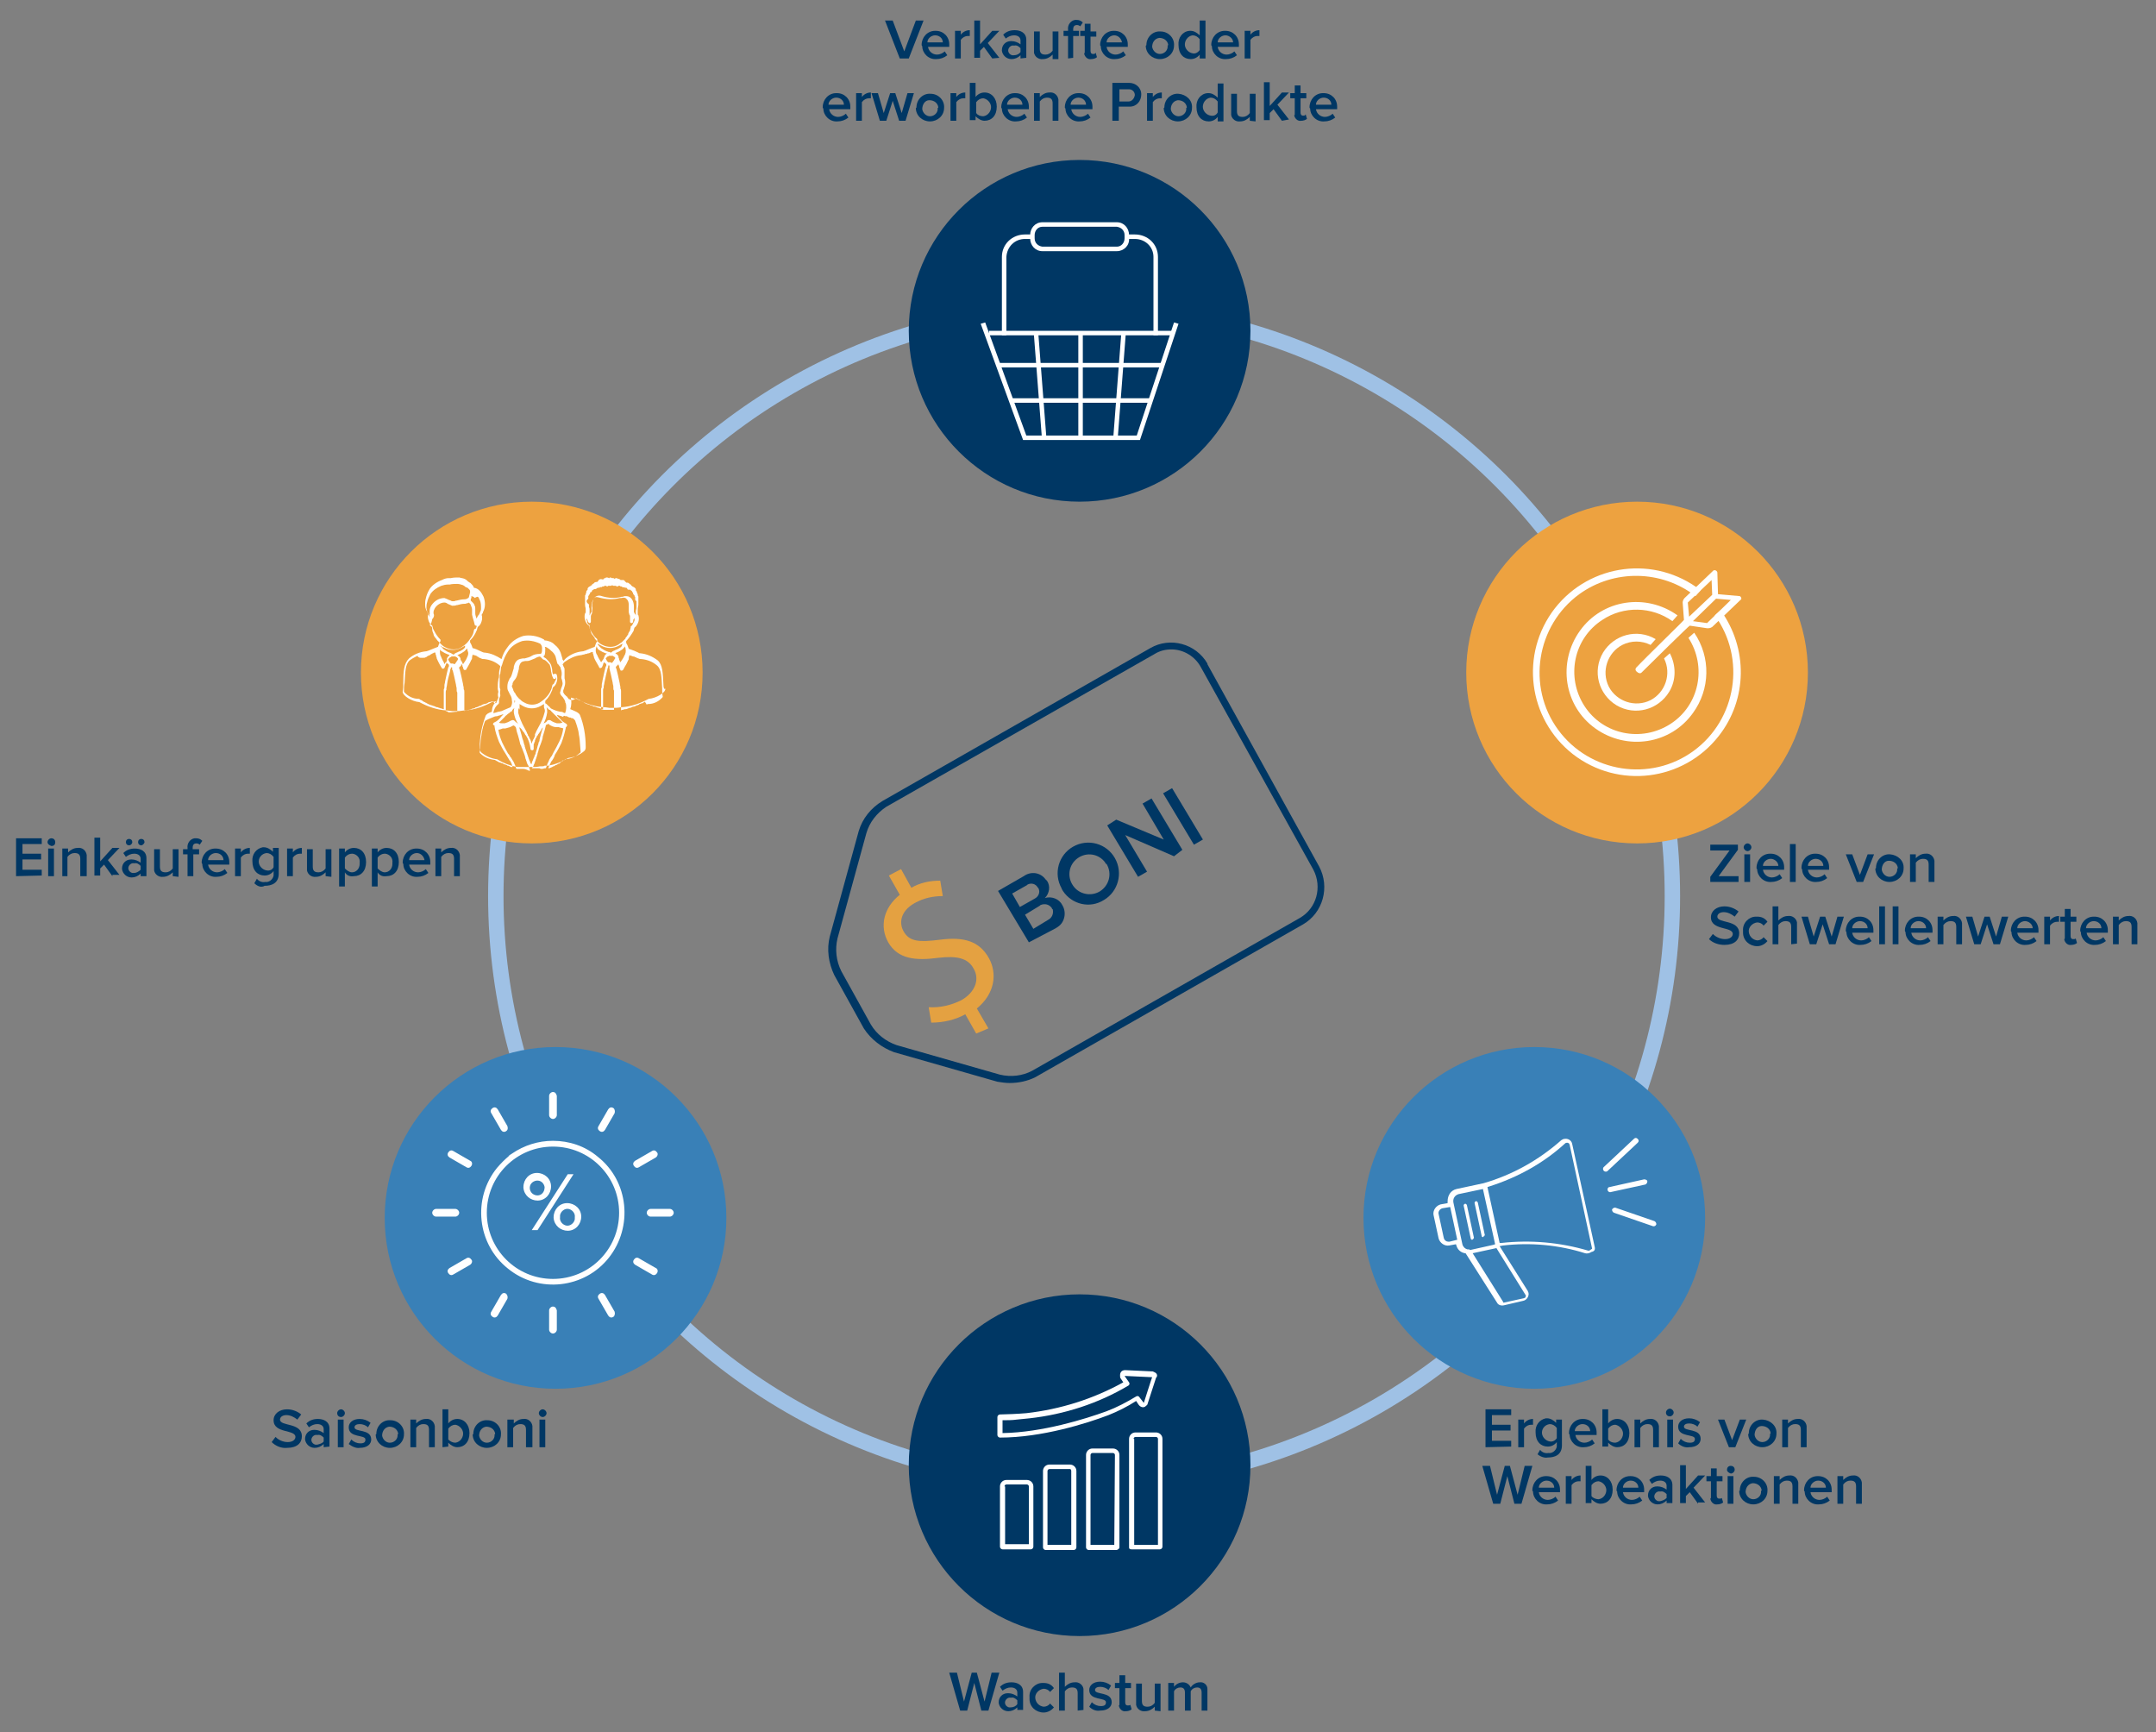 <?xml version="1.0" encoding="UTF-8"?> <!-- Generator: Adobe Illustrator 25.4.1, SVG Export Plug-In . SVG Version: 6.00 Build 0) --> <svg xmlns="http://www.w3.org/2000/svg" xmlns:xlink="http://www.w3.org/1999/xlink" version="1.1" id="Layer_1" x="0px" y="0px" viewBox="0 0 335.7 269.7" style="enable-background:new 0 0 335.7 269.7;" xml:space="preserve"><rect x="0" y="0" width="335.7" height="269.7" fill="#808080" stroke="none"/> <style type="text/css"> .st0{fill:#003764;} .st1{fill:#E4A141;} .st2{fill:none;stroke:#9FC1E5;stroke-width:2.4;stroke-miterlimit:10;} .st3{fill:#3980B7;} .st4{fill:#FFFFFF;} .st5{fill:#EDA240;} </style> <path class="st0" d="M157.2,168.6c-0.6,0-1.3-0.1-1.9-0.2l-16.1-4.6c-1.9-0.7-3.6-2-4.7-3.7l-4.6-8.3c-0.9-1.9-1.2-4-0.7-6l4.5-16.4 c0.6-2,1.9-3.6,3.7-4.7l41.7-23.8c3.1-1.8,7.1-0.7,8.9,2.4c0,0,0,0.1,0,0.1l17.4,31.5c1.7,3.2,0.6,7.2-2.5,9l-41.7,23.8 C160,168.3,158.6,168.6,157.2,168.6z M182.4,101.1c-0.9,0-1.8,0.2-2.6,0.7v0L138,125.6c-1.5,1-2.6,2.4-3.1,4.1l-4.5,16.4 c-0.4,1.7-0.2,3.5,0.6,5.1l4.6,8.3c0.9,1.5,2.3,2.6,4,3.2l16.1,4.6c1.7,0.4,3.5,0.2,5-0.6l41.7-23.8c2.6-1.5,3.5-4.8,2.1-7.5 L187,103.9C186.1,102.2,184.3,101.1,182.4,101.1L182.4,101.1z"></path> <path class="st1" d="M152,160.9l-1.7-3c-1.6,0.9-3.5,1.3-5.3,1.3l-0.4-2.4c1.8,0.1,3.5-0.3,5.1-1.1c2.1-1.2,2.9-3.2,1.9-4.9 c-0.9-1.7-2.7-2-5.4-1.7c-3.7,0.5-6.4,0.2-7.9-2.4c-1.4-2.5-0.7-5.4,1.8-7.4l-1.7-3l1.9-1l1.6,2.9c1.4-0.8,2.9-1.1,4.5-1.1l0.4,2.4 c-1.5,0-3,0.3-4.4,1.1c-2.3,1.3-2.4,3.2-1.7,4.4c0.9,1.6,2.4,1.7,5.6,1.3c3.8-0.5,6.2,0.2,7.7,2.9c1.3,2.4,0.9,5.5-1.9,7.8l1.8,3.1 L152,160.9z"></path> <g> <path class="st0" d="M266.3,137.3v-0.8l3-4.1h-3v-0.9h4.3v0.8l-3,4.1h3.1v0.9L266.3,137.3z"></path> <path class="st0" d="M271.5,131.9c0-0.3,0.3-0.6,0.6-0.6c0.3,0,0.6,0.3,0.6,0.6s-0.3,0.6-0.6,0.6S271.5,132.2,271.5,131.9 L271.5,131.9z M271.6,137.3V133h0.9v4.3H271.6z"></path> <path class="st0" d="M273.5,135.1c0-1.2,0.9-2.2,2.1-2.2c0,0,0.1,0,0.1,0c1.2,0,2.1,0.9,2.1,2.1c0,0.1,0,0.1,0,0.2v0.2h-3.3 c0.1,0.7,0.7,1.2,1.4,1.2c0.4,0,0.9-0.2,1.2-0.5l0.4,0.6c-0.5,0.4-1.1,0.6-1.7,0.6c-1.2,0.1-2.2-0.9-2.2-2 C273.5,135.3,273.5,135.2,273.5,135.1z M275.7,133.7c-0.6,0-1.2,0.5-1.2,1.1h2.4C276.9,134.2,276.3,133.7,275.7,133.7 C275.7,133.7,275.7,133.7,275.7,133.7L275.7,133.7z"></path> <path class="st0" d="M278.7,137.3v-5.9h0.9v5.9H278.7z"></path> <path class="st0" d="M280.5,135.1c0-1.2,0.9-2.2,2.1-2.2c0,0,0.1,0,0.1,0c1.2,0,2.1,0.9,2.1,2.1c0,0.1,0,0.1,0,0.2v0.2h-3.3 c0.1,0.7,0.7,1.2,1.4,1.2c0.4,0,0.9-0.2,1.2-0.5l0.4,0.6c-0.5,0.4-1.1,0.6-1.7,0.6c-1.2,0.1-2.2-0.9-2.2-2 C280.5,135.3,280.5,135.2,280.5,135.1z M282.7,133.7c-0.6,0-1.2,0.5-1.2,1.1h2.4C283.9,134.2,283.4,133.7,282.7,133.7 C282.7,133.7,282.7,133.7,282.7,133.7L282.7,133.7z"></path> <path class="st0" d="M289.1,137.3l-1.7-4.3h1l1.2,3.2l1.2-3.2h1l-1.7,4.3H289.1z"></path> <path class="st0" d="M292.1,135.1c0-1.2,1-2.2,2.2-2.1s2.2,1,2.1,2.2c0,1.2-1,2.1-2.2,2.1c-1.2,0-2.2-0.9-2.2-2.1 C292.1,135.2,292.1,135.2,292.1,135.1z M295.5,135.1c-0.1-0.7-0.7-1.1-1.4-1.1s-1.1,0.7-1.1,1.4c0.1,0.6,0.6,1.1,1.2,1.1 c0.7,0,1.3-0.6,1.2-1.3C295.5,135.2,295.5,135.2,295.5,135.1L295.5,135.1z"></path> <path class="st0" d="M300.3,137.3v-2.7c0-0.7-0.3-0.9-0.9-0.9c-0.4,0-0.8,0.2-1.1,0.6v3h-0.9V133h0.9v0.6c0.4-0.4,0.9-0.7,1.5-0.7 c0.7-0.1,1.3,0.4,1.4,1.1c0,0.1,0,0.2,0,0.3v3L300.3,137.3z"></path> <path class="st0" d="M266.1,146.2l0.6-0.8c0.5,0.5,1.2,0.8,1.9,0.8c0.8,0,1.2-0.4,1.2-0.8c0-1.2-3.4-0.5-3.4-2.6 c0-1,0.9-1.7,2.1-1.7c0.8,0,1.6,0.3,2.2,0.8l-0.6,0.8c-0.5-0.4-1.1-0.7-1.7-0.7c-0.6,0-1,0.3-1,0.7c0,1.1,3.4,0.4,3.4,2.6 c0,1-0.7,1.8-2.3,1.8C267.6,147.1,266.7,146.8,266.1,146.2z"></path> <path class="st0" d="M271.4,144.9c-0.1-1.2,0.9-2.2,2-2.2c0.1,0,0.1,0,0.2,0c0.6,0,1.2,0.2,1.6,0.8l-0.6,0.6 c-0.2-0.3-0.6-0.5-1-0.5c-0.8,0.1-1.4,0.8-1.3,1.5c0.1,0.7,0.6,1.2,1.3,1.3c0.4,0,0.8-0.2,1-0.5l0.6,0.6c-0.4,0.5-1,0.8-1.6,0.8 c-1.2,0-2.2-0.9-2.2-2.1C271.4,145,271.4,144.9,271.4,144.9z"></path> <path class="st0" d="M278.9,147v-2.7c0-0.7-0.3-0.9-0.9-0.9c-0.4,0-0.8,0.2-1.1,0.6v3h-0.9v-5.9h0.9v2.2c0.4-0.4,0.9-0.7,1.5-0.7 c0.7-0.1,1.3,0.4,1.4,1c0,0.1,0,0.2,0,0.3v3L278.9,147z"></path> <path class="st0" d="M284.8,147l-1-3.1l-1,3.1h-1l-1.3-4.3h1l0.9,3.1l1-3.1h0.8l1,3.1l0.9-3.1h1l-1.3,4.3H284.8z"></path> <path class="st0" d="M287.4,144.9c0-1.2,0.9-2.2,2.1-2.2c0,0,0.1,0,0.1,0c1.2,0,2.1,0.9,2.1,2.1c0,0.1,0,0.1,0,0.2v0.2h-3.3 c0.1,0.7,0.7,1.2,1.4,1.2c0.4,0,0.9-0.2,1.2-0.5l0.4,0.6c-0.5,0.4-1.1,0.6-1.7,0.6c-1.2,0.1-2.2-0.9-2.2-2 C287.4,145,287.4,144.9,287.4,144.9z M289.6,143.4c-0.6,0-1.2,0.5-1.2,1.1h2.4C290.8,143.9,290.3,143.4,289.6,143.4 C289.6,143.4,289.6,143.4,289.6,143.4L289.6,143.4z"></path> <path class="st0" d="M292.6,147v-5.9h0.9v5.9L292.6,147z"></path> <path class="st0" d="M294.7,147v-5.9h0.9v5.9L294.7,147z"></path> <path class="st0" d="M296.6,144.9c0-1.2,0.9-2.2,2.1-2.2c0,0,0.1,0,0.1,0c1.2,0,2.1,0.9,2.1,2.1c0,0.1,0,0.1,0,0.2v0.2h-3.3 c0.1,0.7,0.7,1.2,1.4,1.2c0.4,0,0.9-0.2,1.2-0.5l0.4,0.6c-0.5,0.4-1.1,0.6-1.7,0.6c-1.2,0.1-2.2-0.9-2.2-2 C296.6,145,296.6,144.9,296.6,144.9z M298.7,143.4c-0.6,0-1.2,0.5-1.2,1.1h2.4C299.9,143.9,299.4,143.4,298.7,143.4 C298.8,143.4,298.8,143.4,298.7,143.4L298.7,143.4z"></path> <path class="st0" d="M304.6,147v-2.7c0-0.7-0.3-0.9-0.9-0.9c-0.4,0-0.8,0.2-1.1,0.6v3h-0.9v-4.3h0.9v0.6c0.4-0.4,0.9-0.7,1.5-0.7 c0.7-0.1,1.3,0.4,1.4,1.1c0,0.1,0,0.2,0,0.3v3L304.6,147z"></path> <path class="st0" d="M310.4,147l-1-3.1l-1,3.1h-1l-1.3-4.3h1l0.9,3.1l1-3.1h0.8l1,3.1l0.9-3.1h1l-1.3,4.3H310.4z"></path> <path class="st0" d="M313.1,144.9c0-1.2,0.9-2.2,2.1-2.2c0,0,0.1,0,0.1,0c1.2,0,2.1,0.9,2.1,2.1c0,0.1,0,0.1,0,0.2v0.2h-3.3 c0.1,0.7,0.7,1.2,1.4,1.2c0.4,0,0.9-0.2,1.2-0.5l0.4,0.6c-0.5,0.4-1.1,0.6-1.7,0.6c-1.2,0.1-2.2-0.9-2.2-2 C313.1,145,313.1,144.9,313.1,144.9z M315.3,143.4c-0.6,0-1.2,0.5-1.2,1.1h2.4C316.5,143.9,315.9,143.4,315.3,143.4 C315.3,143.4,315.3,143.4,315.3,143.4L315.3,143.4z"></path> <path class="st0" d="M318.3,147v-4.3h0.9v0.6c0.3-0.4,0.8-0.7,1.4-0.7v0.9c-0.1,0-0.2,0-0.3,0c-0.4,0-0.8,0.2-1.1,0.6v2.9 L318.3,147z"></path> <path class="st0" d="M321.5,146v-2.5h-0.7v-0.8h0.7v-1.2h0.9v1.2h0.9v0.8h-0.9v2.2c0,0.3,0.1,0.5,0.4,0.5c0.2,0,0.3,0,0.4-0.1 l0.2,0.7c-0.2,0.2-0.6,0.3-0.9,0.3c-0.5,0.1-1-0.3-1.1-0.9C321.5,146.2,321.5,146.1,321.5,146z"></path> <path class="st0" d="M323.9,144.9c0-1.2,0.9-2.2,2.1-2.2c0,0,0.1,0,0.1,0c1.2,0,2.1,0.9,2.1,2.1c0,0.1,0,0.1,0,0.2v0.2h-3.3 c0.1,0.7,0.7,1.2,1.4,1.2c0.4,0,0.9-0.2,1.2-0.5l0.4,0.6c-0.5,0.4-1.1,0.6-1.7,0.6c-1.2,0.1-2.2-0.9-2.2-2 C323.9,145,323.9,144.9,323.9,144.9z M326,143.4c-0.6,0-1.2,0.5-1.2,1.1h2.4C327.2,143.9,326.7,143.4,326,143.4 C326.1,143.4,326,143.4,326,143.4L326,143.4z"></path> <path class="st0" d="M331.9,147v-2.7c0-0.7-0.3-0.9-0.9-0.9c-0.4,0-0.8,0.2-1.1,0.6v3H329v-4.3h0.9v0.6c0.4-0.4,0.9-0.7,1.5-0.7 c0.7-0.1,1.3,0.4,1.4,1.1c0,0.1,0,0.2,0,0.3v3L331.9,147z"></path> </g> <g> <path class="st0" d="M231.3,225.3v-5.9h4v0.9h-3v1.5h2.9v0.9h-2.9v1.6h3v0.9L231.3,225.3z"></path> <path class="st0" d="M236.4,225.3V221h0.9v0.6c0.3-0.4,0.8-0.7,1.4-0.7v0.9c-0.1,0-0.2,0-0.3,0c-0.4,0-0.8,0.2-1.1,0.6v2.9 L236.4,225.3z"></path> <path class="st0" d="M239.4,226.4l0.4-0.7c0.3,0.4,0.8,0.6,1.3,0.5c0.6,0.1,1.2-0.4,1.3-1c0-0.1,0-0.1,0-0.2v-0.5 c-0.3,0.4-0.8,0.7-1.4,0.7c-1.1,0-1.9-0.8-1.9-2.2c-0.1-1.1,0.6-2,1.6-2.2c0.1,0,0.2,0,0.2,0c0.5,0,1,0.3,1.4,0.7V221h0.9v4 c0,1.5-1.1,1.9-2.2,1.9C240.5,227,239.9,226.8,239.4,226.4z M242.4,223.9v-1.6c-0.3-0.4-0.7-0.6-1.1-0.6c-0.8,0.1-1.3,0.8-1.2,1.5 c0.1,0.6,0.6,1.1,1.2,1.2C241.8,224.5,242.2,224.2,242.4,223.9z"></path> <path class="st0" d="M244.3,223.1c0-1.2,0.9-2.2,2.1-2.2c0,0,0.1,0,0.1,0c1.2,0,2.1,0.9,2.1,2.1c0,0.1,0,0.1,0,0.2v0.2h-3.3 c0.1,0.7,0.7,1.2,1.4,1.2c0.4,0,0.9-0.2,1.2-0.5l0.4,0.6c-0.5,0.4-1.1,0.6-1.7,0.6c-1.2,0.1-2.2-0.9-2.2-2 C244.3,223.3,244.3,223.2,244.3,223.1z M246.4,221.7c-0.6,0-1.2,0.5-1.2,1.1h2.4C247.6,222.2,247.1,221.7,246.4,221.7 C246.5,221.7,246.5,221.7,246.4,221.7L246.4,221.7z"></path> <path class="st0" d="M249.5,225.3v-5.9h0.9v2.2c0.3-0.4,0.8-0.7,1.4-0.7c1.1,0,1.9,0.9,1.9,2.2c0,1.4-0.8,2.2-1.9,2.2 c-0.5,0-1-0.3-1.4-0.7v0.6H249.5z M251.5,224.6c0.8-0.1,1.3-0.9,1.2-1.6c-0.1-0.6-0.6-1.1-1.2-1.2c-0.4,0-0.8,0.2-1.1,0.6v1.7 C250.6,224.4,251,224.6,251.5,224.6L251.5,224.6z"></path> <path class="st0" d="M257.4,225.3v-2.7c0-0.7-0.3-0.9-0.9-0.9c-0.4,0-0.8,0.2-1.1,0.6v3h-0.9V221h0.9v0.6c0.4-0.4,0.9-0.7,1.5-0.7 c0.7-0.1,1.3,0.4,1.4,1.1c0,0.1,0,0.2,0,0.3v3L257.4,225.3z"></path> <path class="st0" d="M259.4,219.9c0-0.3,0.3-0.6,0.6-0.6c0.3,0,0.6,0.3,0.6,0.6s-0.3,0.6-0.6,0.6S259.4,220.3,259.4,219.9 C259.4,219.9,259.4,219.9,259.4,219.9z M259.6,225.3V221h0.9v4.3H259.6z"></path> <path class="st0" d="M261.3,224.7l0.4-0.7c0.4,0.4,0.9,0.6,1.4,0.6c0.6,0,0.8-0.2,0.8-0.6c0-0.8-2.6-0.2-2.6-1.9 c0-0.7,0.6-1.3,1.7-1.3c0.6,0,1.2,0.2,1.7,0.6l-0.4,0.7c-0.3-0.3-0.8-0.5-1.3-0.5c-0.5,0-0.8,0.2-0.8,0.5c0,0.8,2.6,0.2,2.6,1.9 c0,0.7-0.6,1.3-1.8,1.3C262.5,225.4,261.8,225.2,261.3,224.7z"></path> <path class="st0" d="M269.2,225.3l-1.7-4.3h1l1.2,3.2l1.2-3.2h1l-1.7,4.3H269.2z"></path> <path class="st0" d="M272.3,223.1c0-1.2,1-2.2,2.2-2.1s2.2,1,2.1,2.2c0,1.2-1,2.1-2.2,2.1c-1.2,0-2.2-0.9-2.2-2.1 C272.3,223.3,272.3,223.2,272.3,223.1z M275.7,223.1c-0.1-0.7-0.7-1.1-1.4-1.1s-1.1,0.7-1.1,1.4c0.1,0.6,0.6,1.1,1.2,1.1 c0.7,0,1.3-0.6,1.2-1.3C275.7,223.2,275.7,223.2,275.7,223.1z"></path> <path class="st0" d="M280.4,225.3v-2.7c0-0.7-0.3-0.9-0.9-0.9c-0.4,0-0.8,0.2-1.1,0.6v3h-0.9V221h0.9v0.6c0.4-0.4,0.9-0.7,1.5-0.7 c0.7-0.1,1.3,0.4,1.4,1.1c0,0.1,0,0.2,0,0.3v3L280.4,225.3z"></path> <path class="st0" d="M235.8,234.1l-1.1-4.3l-1.1,4.3h-1.1l-1.7-5.9h1.2l1.1,4.5l1.2-4.5h0.8l1.2,4.5l1.1-4.5h1.2l-1.7,5.9H235.8z"></path> <path class="st0" d="M238.6,232c0-1.2,0.9-2.2,2.1-2.2c0,0,0.1,0,0.1,0c1.2,0,2.1,0.9,2.1,2.1c0,0.1,0,0.1,0,0.2v0.2h-3.3 c0.1,0.7,0.7,1.2,1.4,1.2c0.4,0,0.9-0.2,1.2-0.5l0.4,0.6c-0.5,0.4-1.1,0.6-1.7,0.6c-1.2,0.1-2.2-0.9-2.2-2 C238.6,232.1,238.6,232.1,238.6,232z M240.8,230.5c-0.6,0-1.2,0.5-1.2,1.1h2.4C242,231,241.5,230.5,240.8,230.5 C240.8,230.5,240.8,230.5,240.8,230.5L240.8,230.5z"></path> <path class="st0" d="M243.8,234.1v-4.3h0.9v0.6c0.3-0.4,0.8-0.7,1.4-0.7v0.9c-0.1,0-0.2,0-0.3,0c-0.4,0-0.8,0.2-1.1,0.6v2.9H243.8z "></path> <path class="st0" d="M246.9,234.1v-5.9h0.9v2.2c0.3-0.4,0.8-0.7,1.4-0.7c1.1,0,1.9,0.9,1.9,2.2c0,1.4-0.8,2.2-1.9,2.2 c-0.5,0-1-0.3-1.4-0.7v0.6H246.9z M248.9,233.4c0.8-0.1,1.3-0.9,1.2-1.6c-0.1-0.6-0.6-1.1-1.2-1.2c-0.4,0-0.8,0.2-1.1,0.6v1.7 C248,233.2,248.5,233.4,248.9,233.4L248.9,233.4z"></path> <path class="st0" d="M251.7,232c0-1.2,0.9-2.2,2.1-2.2c0,0,0.1,0,0.1,0c1.2,0,2.1,0.9,2.1,2.1c0,0.1,0,0.1,0,0.2v0.2h-3.3 c0.1,0.7,0.7,1.2,1.4,1.2c0.4,0,0.9-0.2,1.2-0.5l0.4,0.6c-0.5,0.4-1.1,0.6-1.7,0.6c-1.2,0.1-2.2-0.9-2.2-2 C251.7,232.1,251.7,232.1,251.7,232z M253.9,230.5c-0.6,0-1.2,0.5-1.2,1.1h2.4C255.1,231,254.6,230.5,253.9,230.5 C253.9,230.5,253.9,230.5,253.9,230.5L253.9,230.5z"></path> <path class="st0" d="M259.5,234.1v-0.5c-0.4,0.4-0.9,0.6-1.4,0.6c-0.8,0-1.4-0.6-1.5-1.3c0,0,0,0,0-0.1c0-0.8,0.6-1.4,1.4-1.4 c0,0,0.1,0,0.1,0c0.5,0,1,0.2,1.4,0.5v-0.6c0-0.5-0.4-0.8-1-0.8c-0.5,0-0.9,0.2-1.3,0.5l-0.4-0.6c0.5-0.5,1.1-0.7,1.8-0.7 c0.9,0,1.8,0.4,1.8,1.5v2.8H259.5z M259.5,233.2v-0.6c-0.3-0.3-0.6-0.5-1-0.4c-0.4-0.1-0.8,0.2-0.9,0.6c-0.1,0.4,0.2,0.8,0.6,0.9 c0.1,0,0.2,0,0.3,0C258.9,233.6,259.2,233.5,259.5,233.2L259.5,233.2z"></path> <path class="st0" d="M264.4,234.1l-1.3-1.8l-0.6,0.6v1.1h-0.9v-5.9h0.9v3.7l1.9-2.1h1.1l-1.8,1.9l1.8,2.3H264.4z"></path> <path class="st0" d="M266.4,233.1v-2.5h-0.7v-0.8h0.7v-1.2h0.9v1.2h0.9v0.8h-0.9v2.2c0,0.3,0.1,0.5,0.4,0.5c0.2,0,0.3,0,0.4-0.1 l0.2,0.7c-0.2,0.2-0.6,0.3-0.9,0.3c-0.5,0.1-1-0.3-1.1-0.9C266.4,233.3,266.4,233.2,266.4,233.1z"></path> <path class="st0" d="M268.9,228.8c0-0.3,0.2-0.6,0.6-0.6c0.3,0,0.6,0.2,0.6,0.6c0,0,0,0,0,0c0,0.3-0.3,0.6-0.6,0.6 C269.2,229.3,268.9,229.1,268.9,228.8z M269,234.1v-4.3h0.9v4.3H269z"></path> <path class="st0" d="M270.9,232c0-1.2,1-2.2,2.2-2.1c1.2,0,2.2,1,2.1,2.2c0,1.2-1,2.1-2.2,2.1c-1.2,0-2.2-0.9-2.2-2.1 C270.9,232.1,270.9,232,270.9,232z M274.3,232c-0.1-0.7-0.7-1.1-1.4-1.1c-0.7,0.1-1.1,0.7-1.1,1.4c0.1,0.6,0.6,1.1,1.2,1.1 c0.7,0,1.3-0.6,1.2-1.3C274.3,232.1,274.3,232,274.3,232z"></path> <path class="st0" d="M279.1,234.1v-2.7c0-0.7-0.3-0.9-0.9-0.9c-0.4,0-0.8,0.2-1.1,0.6v3h-0.9v-4.3h0.9v0.6c0.4-0.4,0.9-0.7,1.5-0.7 c0.7-0.1,1.3,0.4,1.4,1.1c0,0.1,0,0.2,0,0.3v3L279.1,234.1z"></path> <path class="st0" d="M280.9,232c0-1.2,0.9-2.2,2.1-2.2c0,0,0.1,0,0.1,0c1.2,0,2.1,0.9,2.1,2.1c0,0.1,0,0.1,0,0.2v0.2h-3.3 c0.1,0.7,0.7,1.2,1.4,1.2c0.4,0,0.9-0.2,1.2-0.5l0.4,0.6c-0.5,0.4-1.1,0.6-1.7,0.6c-1.2,0.1-2.2-0.9-2.2-2 C280.9,232.1,280.9,232.1,280.9,232z M283.1,230.5c-0.6,0-1.2,0.5-1.2,1.1h2.4C284.3,231,283.8,230.5,283.1,230.5 C283.1,230.5,283.1,230.5,283.1,230.5L283.1,230.5z"></path> <path class="st0" d="M289,234.1v-2.7c0-0.7-0.3-0.9-0.9-0.9c-0.4,0-0.8,0.2-1.1,0.6v3h-0.9v-4.3h0.9v0.6c0.4-0.4,0.9-0.7,1.5-0.7 c0.7-0.1,1.3,0.4,1.4,1.1c0,0.1,0,0.2,0,0.3v3L289,234.1z"></path> </g> <g> <path class="st0" d="M42.3,224.5l0.6-0.8c0.5,0.5,1.2,0.8,1.9,0.8c0.8,0,1.2-0.4,1.2-0.8c0-1.2-3.4-0.5-3.4-2.6 c0-1,0.9-1.7,2.1-1.7c0.8,0,1.6,0.3,2.2,0.8l-0.6,0.8c-0.5-0.4-1.1-0.7-1.7-0.7c-0.6,0-1,0.3-1,0.7c0,1.1,3.4,0.4,3.4,2.6 c0,1-0.7,1.8-2.3,1.8C43.8,225.5,42.9,225.1,42.3,224.5z"></path> <path class="st0" d="M50.4,225.3v-0.5c-0.4,0.4-0.9,0.6-1.4,0.6c-0.8,0-1.4-0.6-1.5-1.3c0,0,0,0,0-0.1c0-0.8,0.6-1.4,1.4-1.4 c0,0,0.1,0,0.1,0c0.5,0,1,0.2,1.4,0.5v-0.6c0-0.5-0.4-0.8-1-0.8c-0.5,0-0.9,0.2-1.3,0.5l-0.4-0.6c0.5-0.5,1.1-0.7,1.8-0.7 c0.9,0,1.8,0.4,1.8,1.5v2.8L50.4,225.3z M50.4,224.4v-0.6c-0.3-0.3-0.6-0.5-1-0.4c-0.4-0.1-0.8,0.2-0.9,0.6 c-0.1,0.4,0.2,0.8,0.6,0.9c0.1,0,0.2,0,0.3,0C49.8,224.8,50.2,224.7,50.4,224.4z"></path> <path class="st0" d="M52.5,220c0-0.3,0.3-0.6,0.6-0.6c0.3,0,0.6,0.3,0.6,0.6c0,0.3-0.3,0.6-0.6,0.6c0,0,0,0,0,0 C52.7,220.6,52.5,220.3,52.5,220z M52.6,225.3v-4.3h0.9v4.3H52.6z"></path> <path class="st0" d="M54.3,224.8l0.4-0.7c0.4,0.4,0.9,0.6,1.4,0.6c0.6,0,0.8-0.2,0.8-0.6c0-0.8-2.6-0.2-2.6-1.9 c0-0.7,0.6-1.3,1.7-1.3c0.6,0,1.2,0.2,1.7,0.6l-0.4,0.7c-0.3-0.3-0.8-0.5-1.3-0.5c-0.5,0-0.8,0.2-0.8,0.5c0,0.8,2.6,0.2,2.6,1.9 c0,0.7-0.6,1.3-1.8,1.3C55.5,225.5,54.8,225.2,54.3,224.8z"></path> <path class="st0" d="M58.6,223.2c0-1.2,1-2.2,2.2-2.1c1.2,0,2.2,1,2.1,2.2c0,1.2-1,2.1-2.2,2.1c-1.2,0-2.2-0.9-2.2-2.1 C58.6,223.3,58.6,223.2,58.6,223.2z M62,223.2c-0.1-0.7-0.7-1.1-1.4-1.1c-0.7,0.1-1.1,0.7-1.1,1.4c0.1,0.6,0.6,1.1,1.2,1.1 c0.7,0,1.3-0.6,1.2-1.3C62,223.3,62,223.2,62,223.2z"></path> <path class="st0" d="M66.8,225.3v-2.7c0-0.7-0.3-0.9-0.9-0.9c-0.4,0-0.8,0.2-1.1,0.6v3h-0.9v-4.3h0.9v0.6c0.4-0.4,0.9-0.7,1.5-0.7 c0.7-0.1,1.3,0.4,1.4,1.1c0,0.1,0,0.2,0,0.3v3L66.8,225.3z"></path> <path class="st0" d="M68.9,225.3v-5.9h0.9v2.2c0.3-0.4,0.8-0.7,1.4-0.7c1.1,0,1.9,0.9,1.9,2.2c0,1.4-0.8,2.2-1.9,2.2 c-0.5,0-1-0.3-1.4-0.7v0.6L68.9,225.3z M70.9,224.6c0.8-0.1,1.3-0.9,1.2-1.6c-0.1-0.6-0.6-1.1-1.2-1.2c-0.4,0-0.8,0.2-1.1,0.6v1.7 C70.1,224.4,70.5,224.6,70.9,224.6z"></path> <path class="st0" d="M73.7,223.2c0-1.2,1-2.2,2.2-2.1c1.2,0,2.2,1,2.1,2.2c0,1.2-1,2.1-2.2,2.1c-1.2,0-2.2-0.9-2.2-2.1 C73.7,223.3,73.7,223.2,73.7,223.2z M77.1,223.2c-0.1-0.7-0.7-1.1-1.4-1.1c-0.7,0.1-1.1,0.7-1.1,1.4c0.1,0.6,0.6,1.1,1.2,1.1 c0.7,0,1.3-0.6,1.2-1.3C77.1,223.3,77.1,223.2,77.1,223.2z"></path> <path class="st0" d="M81.9,225.3v-2.7c0-0.7-0.3-0.9-0.9-0.9c-0.4,0-0.8,0.2-1.1,0.6v3H79v-4.3H80v0.6c0.4-0.4,0.9-0.7,1.5-0.7 c0.7-0.1,1.3,0.4,1.4,1.1c0,0.1,0,0.2,0,0.3v3L81.9,225.3z"></path> <path class="st0" d="M83.9,220c0-0.3,0.3-0.6,0.6-0.6c0.3,0,0.6,0.3,0.6,0.6c0,0.3-0.3,0.6-0.6,0.6c0,0,0,0,0,0 C84.2,220.6,83.9,220.3,83.9,220z M84,225.3v-4.3h0.9v4.3H84z"></path> </g> <g> <path class="st0" d="M2.5,136.4v-5.9h4v0.9h-3v1.5h2.9v0.9H3.5v1.6h3v0.9L2.5,136.4z"></path> <path class="st0" d="M7.4,131.1c0-0.3,0.3-0.6,0.6-0.6c0.3,0,0.6,0.2,0.6,0.6s-0.2,0.6-0.6,0.6c0,0,0,0,0,0 C7.7,131.6,7.4,131.4,7.4,131.1z M7.5,136.4v-4.3h0.9v4.3H7.5z"></path> <path class="st0" d="M12.5,136.4v-2.7c0-0.7-0.3-0.9-0.9-0.9c-0.4,0-0.8,0.2-1.1,0.6v3H9.7v-4.3h0.9v0.6c0.4-0.4,0.9-0.7,1.5-0.7 c0.7-0.1,1.3,0.4,1.4,1.1c0,0.1,0,0.2,0,0.3v3L12.5,136.4z"></path> <path class="st0" d="M17.5,136.4l-1.3-1.8l-0.6,0.6v1.1h-0.9v-5.9h0.9v3.7l1.9-2.1h1.1l-1.8,1.9l1.8,2.3H17.5z"></path> <path class="st0" d="M21.9,136.4V136c-0.4,0.4-0.9,0.6-1.4,0.6c-0.8,0-1.4-0.6-1.5-1.3c0,0,0,0,0-0.1c0-0.8,0.6-1.4,1.4-1.4 c0,0,0.1,0,0.1,0c0.5,0,1,0.2,1.4,0.5v-0.6c0-0.5-0.4-0.8-1-0.8c-0.5,0-0.9,0.2-1.3,0.5l-0.4-0.6c0.5-0.5,1.1-0.7,1.8-0.7 c0.9,0,1.8,0.4,1.8,1.5v2.8H21.9z M20.1,131.6c-0.3,0-0.5-0.2-0.5-0.5c0-0.3,0.2-0.5,0.5-0.5c0.3,0,0.5,0.2,0.5,0.5 C20.6,131.3,20.4,131.6,20.1,131.6C20.1,131.6,20.1,131.6,20.1,131.6L20.1,131.6z M21.9,135.4v-0.6c-0.3-0.3-0.6-0.5-1-0.4 c-0.4-0.1-0.8,0.2-0.9,0.6c-0.1,0.4,0.2,0.8,0.6,0.9c0.1,0,0.2,0,0.3,0C21.2,135.9,21.6,135.7,21.9,135.4z M22,131.6 c-0.3,0-0.5-0.2-0.5-0.5c0-0.3,0.2-0.5,0.5-0.5c0.3,0,0.5,0.2,0.5,0.5C22.5,131.3,22.2,131.6,22,131.6z"></path> <path class="st0" d="M26.9,136.4v-0.6c-0.4,0.4-0.9,0.7-1.5,0.7c-0.7,0.1-1.3-0.4-1.4-1c0-0.1,0-0.2,0-0.3v-3h0.9v2.7 c0,0.7,0.3,0.9,0.9,0.9c0.4,0,0.8-0.2,1.1-0.6v-3h0.9v4.3L26.9,136.4z"></path> <path class="st0" d="M29.2,136.4V133h-0.7v-0.8h0.7v-0.2c-0.1-0.7,0.4-1.4,1.1-1.5c0.1,0,0.1,0,0.2,0c0.4,0,0.7,0.1,1,0.4l-0.4,0.6 c-0.1-0.1-0.3-0.2-0.5-0.2c-0.4,0-0.6,0.2-0.6,0.7v0.2H31v0.8h-0.9v3.4L29.2,136.4z"></path> <path class="st0" d="M31.4,134.3c0-1.2,0.9-2.2,2.1-2.2c0,0,0.1,0,0.1,0c1.2,0,2.1,0.9,2.1,2.1c0,0.1,0,0.1,0,0.2v0.2h-3.3 c0.1,0.7,0.7,1.2,1.4,1.2c0.4,0,0.9-0.2,1.2-0.5l0.4,0.6c-0.5,0.4-1.1,0.6-1.7,0.6c-1.2,0.1-2.2-0.9-2.2-2 C31.4,134.4,31.4,134.3,31.4,134.3z M33.6,132.8c-0.6,0-1.2,0.5-1.2,1.1h2.4C34.8,133.3,34.3,132.8,33.6,132.8 C33.6,132.8,33.6,132.8,33.6,132.8L33.6,132.8z"></path> <path class="st0" d="M36.6,136.4v-4.3h0.9v0.6c0.3-0.4,0.8-0.7,1.4-0.7v0.9c-0.1,0-0.2,0-0.3,0c-0.4,0-0.8,0.2-1.1,0.6v2.9H36.6z"></path> <path class="st0" d="M39.6,137.5l0.4-0.7c0.3,0.4,0.8,0.6,1.3,0.5c0.6,0.1,1.2-0.4,1.3-1c0-0.1,0-0.1,0-0.2v-0.5 c-0.3,0.4-0.8,0.7-1.4,0.7c-1.1,0-1.9-0.8-1.9-2.2c-0.1-1.1,0.6-2,1.6-2.2c0.1,0,0.2,0,0.2,0c0.5,0,1,0.3,1.4,0.7v-0.6h0.9v4 c0,1.5-1.1,1.9-2.2,1.9C40.7,138.2,40.1,138,39.6,137.5z M42.6,135v-1.6c-0.3-0.4-0.7-0.6-1.1-0.6c-0.8,0.1-1.3,0.8-1.2,1.5 c0.1,0.6,0.6,1.1,1.2,1.2C42,135.6,42.4,135.4,42.6,135L42.6,135z"></path> <path class="st0" d="M44.7,136.4v-4.3h0.9v0.6c0.3-0.4,0.8-0.7,1.4-0.7v0.9c-0.1,0-0.2,0-0.3,0c-0.4,0-0.8,0.2-1.1,0.6v2.9H44.7z"></path> <path class="st0" d="M50.7,136.4v-0.6c-0.4,0.4-0.9,0.7-1.5,0.7c-0.7,0.1-1.3-0.4-1.4-1c0-0.1,0-0.2,0-0.3v-3h0.9v2.7 c0,0.7,0.3,0.9,0.9,0.9c0.4,0,0.8-0.2,1.1-0.6v-3h0.9v4.3L50.7,136.4z"></path> <path class="st0" d="M53.7,135.8v2.2h-0.9v-5.9h0.9v0.6c0.3-0.4,0.8-0.7,1.4-0.7c1.1,0,1.9,0.8,1.9,2.2s-0.8,2.2-1.9,2.2 C54.5,136.5,54,136.3,53.7,135.8z M56,134.3c0.1-0.7-0.4-1.3-1.1-1.4c0,0-0.1,0-0.1,0c-0.4,0-0.8,0.2-1.1,0.6v1.7 c0.3,0.3,0.7,0.6,1.1,0.6c0.7,0,1.2-0.6,1.2-1.3C56,134.4,56,134.3,56,134.3z"></path> <path class="st0" d="M58.8,135.8v2.2h-0.9v-5.9h0.9v0.6c0.3-0.4,0.8-0.7,1.4-0.7c1.1,0,1.9,0.8,1.9,2.2s-0.8,2.2-1.9,2.2 C59.6,136.5,59.1,136.3,58.8,135.8z M61.1,134.3c0.1-0.7-0.4-1.3-1.1-1.4c0,0-0.1,0-0.1,0c-0.4,0-0.8,0.2-1.1,0.6v1.7 c0.3,0.3,0.7,0.6,1.1,0.6c0.7,0,1.2-0.6,1.2-1.3C61.1,134.4,61.1,134.3,61.1,134.3z"></path> <path class="st0" d="M62.7,134.3c0-1.2,0.9-2.2,2.1-2.2c0,0,0.1,0,0.1,0c1.2,0,2.1,0.9,2.1,2.1c0,0.1,0,0.1,0,0.2v0.2h-3.3 c0.1,0.7,0.7,1.2,1.4,1.2c0.4,0,0.9-0.2,1.2-0.5l0.4,0.6c-0.5,0.4-1.1,0.6-1.7,0.6c-1.2,0.1-2.2-0.9-2.2-2 C62.7,134.4,62.7,134.3,62.7,134.3z M64.9,132.8c-0.6,0-1.2,0.5-1.2,1.1h2.4C66,133.3,65.5,132.8,64.9,132.8 C64.9,132.8,64.9,132.8,64.9,132.8L64.9,132.8z"></path> <path class="st0" d="M70.7,136.4v-2.7c0-0.7-0.3-0.9-0.9-0.9c-0.4,0-0.8,0.2-1.1,0.6v3h-0.9v-4.3h0.9v0.6c0.4-0.4,0.9-0.7,1.5-0.7 c0.7-0.1,1.3,0.4,1.4,1.1c0,0.1,0,0.2,0,0.3v3L70.7,136.4z"></path> </g> <circle class="st2" cx="168.8" cy="139.5" r="91.6"></circle> <circle class="st3" cx="238.9" cy="189.6" r="26.6"></circle> <path class="st4" d="M250.7,185.6c-0.2,0-0.4-0.2-0.4-0.4c0-0.2,0.1-0.4,0.3-0.4l5.4-1.2c0.2,0,0.5,0.1,0.5,0.3 c0,0.2-0.1,0.4-0.3,0.5L250.7,185.6C250.7,185.6,250.7,185.6,250.7,185.6z"></path> <path class="st4" d="M250,182.4c-0.2,0-0.4-0.2-0.4-0.4c0-0.1,0-0.2,0.1-0.3l4.7-4.4c0.2-0.2,0.4-0.2,0.6,0c0.2,0.2,0.2,0.4,0,0.6 l-4.7,4.4C250.2,182.4,250.1,182.4,250,182.4z"></path> <path class="st4" d="M257.5,190.9c0,0-0.1,0-0.1,0l-6.1-2.1c-0.2-0.1-0.3-0.3-0.3-0.5c0.1-0.2,0.3-0.3,0.5-0.3c0,0,0,0,0,0l6.1,2.1 c0.2,0.1,0.3,0.3,0.3,0.5C257.8,190.8,257.7,190.9,257.5,190.9L257.5,190.9z"></path> <path class="st4" d="M248.3,194.1l-3.5-16c-0.1-0.6-0.7-0.9-1.2-0.8c-0.2,0-0.3,0.1-0.5,0.2c-3.5,3.1-7.6,5.4-12.1,6.7 c0,0,0,0-4.2,0.9c-0.9,0.2-1.4,1-1.4,1.9l0,0.3l-1.1,0.2c-0.7,0.2-1.2,0.9-1.1,1.6l0.8,3.7c0.2,0.7,0.9,1.2,1.6,1.1l1.1-0.2l0.1,0.3 c0.2,0.6,0.7,1,1.3,1.1l0.1,0l4.9,7.7c0.2,0.4,0.7,0.5,1.1,0.4l3-0.7c0.5-0.1,0.9-0.7,0.8-1.2c0-0.1-0.1-0.2-0.1-0.3l-4.4-7l0.5-0.1 c4.3-0.5,8.7-0.1,12.8,1.2c0.3,0.1,0.7,0,1-0.2C248.3,194.8,248.4,194.5,248.3,194.1z M225.7,193.3c-0.1,0-0.1,0-0.2,0 c-0.3,0-0.6-0.2-0.7-0.6l-0.8-3.7c-0.1-0.4,0.2-0.8,0.6-0.9l1.2-0.2l1.1,5.1L225.7,193.3z M228.7,194.5c-0.1,0-0.1,0-0.2,0 c-0.4-0.1-0.7-0.4-0.8-0.8l-1.4-6.5c-0.1-0.6,0.2-1.1,0.8-1.3l3.8-0.8l1.9,8.6l-0.3,0.1c-3.6,0.8-3.6,0.8-3.6,0.8 C228.8,194.5,228.7,194.5,228.7,194.5L228.7,194.5z M237.6,201.7l-0.1,0.3l-0.2,0.1l-3.2,0.7l-0.1-0.2l-4.7-7.5l3.7-0.8L237.6,201.7 z M247.6,194.6c-0.1,0.1-0.2,0.1-0.2,0.1c0,0-0.1,0-0.1,0c-4.4-1.3-9-1.7-13.5-1.2l-0.3,0l-1.9-8.7l0.3-0.1 c4.4-1.4,8.4-3.6,11.8-6.7c0.1-0.1,0.2-0.1,0.4-0.1l0.2,0.1l0.1,0.2l3.5,16.2L247.6,194.6z"></path> <path class="st4" d="M229.2,193c-0.1,0-0.2-0.1-0.2-0.2l-1.1-5.1c0-0.1,0-0.2,0.2-0.3c0.1,0,0.2,0,0.3,0.2c0,0,0,0,0,0l1.1,5.1 C229.4,192.9,229.3,193,229.2,193C229.2,193,229.2,193,229.2,193C229.2,193,229.2,193,229.2,193z"></path> <path class="st4" d="M230.9,192.6c-0.1,0-0.2-0.1-0.2-0.2l-1.1-5.1c0-0.1,0-0.2,0.2-0.3c0.1,0,0.2,0,0.3,0.2l1.1,5.1 C231.1,192.4,231,192.5,230.9,192.6C230.9,192.6,230.9,192.6,230.9,192.6C230.9,192.6,230.9,192.6,230.9,192.6z"></path> <path class="st0" d="M152.8,266.3l-1.1-4.3l-1.1,4.3h-1.1l-1.7-5.9h1.2l1.1,4.5l1.2-4.5h0.8l1.2,4.5l1.1-4.5h1.2l-1.7,5.9H152.8z"></path> <path class="st0" d="M158.4,266.3v-0.5c-0.4,0.4-0.9,0.6-1.4,0.6c-0.8,0-1.4-0.6-1.5-1.3c0,0,0,0,0-0.1c0-0.8,0.6-1.4,1.4-1.4 c0,0,0.1,0,0.1,0c0.5,0,1,0.2,1.4,0.5v-0.6c0-0.5-0.4-0.8-1-0.8c-0.5,0-0.9,0.2-1.3,0.5l-0.4-0.6c0.5-0.5,1.1-0.7,1.8-0.7 c0.9,0,1.8,0.4,1.8,1.5v2.8H158.4z M158.4,265.3v-0.6c-0.3-0.3-0.6-0.5-1-0.4c-0.4-0.1-0.8,0.2-0.9,0.6c-0.1,0.4,0.2,0.8,0.6,0.9 c0.1,0,0.2,0,0.3,0C157.8,265.8,158.2,265.6,158.4,265.3z"></path> <path class="st0" d="M160.3,264.2c-0.1-1.2,0.9-2.2,2-2.2c0.1,0,0.1,0,0.2,0c0.6,0,1.2,0.2,1.6,0.8l-0.6,0.6c-0.2-0.3-0.6-0.5-1-0.5 c-0.8,0.1-1.4,0.8-1.3,1.5c0.1,0.7,0.6,1.2,1.3,1.3c0.4,0,0.8-0.2,1-0.5l0.6,0.6c-0.4,0.5-1,0.8-1.6,0.8c-1.2,0-2.2-0.9-2.2-2.1 C160.3,264.3,160.3,264.2,160.3,264.2z"></path> <path class="st0" d="M167.8,266.3v-2.7c0-0.7-0.3-0.9-0.9-0.9c-0.4,0-0.8,0.2-1.1,0.6v3h-0.9v-5.9h0.9v2.2c0.4-0.4,0.9-0.7,1.5-0.7 c0.7-0.1,1.3,0.4,1.4,1c0,0.1,0,0.2,0,0.3v3L167.8,266.3z"></path> <path class="st0" d="M169.6,265.7l0.4-0.7c0.4,0.4,0.9,0.6,1.4,0.6c0.6,0,0.8-0.2,0.8-0.6c0-0.8-2.6-0.2-2.6-1.9 c0-0.7,0.6-1.3,1.7-1.3c0.6,0,1.2,0.2,1.7,0.6l-0.4,0.7c-0.3-0.3-0.8-0.5-1.3-0.5c-0.5,0-0.8,0.2-0.8,0.5c0,0.8,2.6,0.2,2.6,1.9 c0,0.7-0.6,1.3-1.8,1.3C170.7,266.4,170.1,266.2,169.6,265.7z"></path> <path class="st0" d="M174.3,265.3v-2.5h-0.7V262h0.7v-1.2h0.9v1.2h0.9v0.8h-0.9v2.2c0,0.3,0.1,0.5,0.4,0.5c0.2,0,0.3,0,0.4-0.1 l0.2,0.7c-0.2,0.2-0.6,0.3-0.9,0.3c-0.5,0.1-1-0.3-1.1-0.9C174.3,265.5,174.3,265.4,174.3,265.3z"></path> <path class="st0" d="M179.8,266.3v-0.6c-0.4,0.4-0.9,0.7-1.5,0.7c-0.7,0.1-1.3-0.4-1.4-1c0-0.1,0-0.2,0-0.3v-3h0.9v2.7 c0,0.7,0.3,0.9,0.9,0.9c0.4,0,0.8-0.2,1.1-0.6v-3h0.9v4.3L179.8,266.3z"></path> <path class="st0" d="M187.1,266.3v-2.8c0-0.5-0.2-0.8-0.7-0.8c-0.4,0-0.8,0.2-1,0.6v3h-0.9v-2.8c0-0.5-0.2-0.8-0.7-0.8 c-0.4,0-0.8,0.2-1,0.6v3h-0.9V262h0.9v0.6c0.3-0.4,0.8-0.7,1.4-0.7c0.5,0,1,0.3,1.2,0.8c0.3-0.5,0.9-0.8,1.4-0.8 c0.6-0.1,1.2,0.4,1.2,1c0,0.1,0,0.2,0,0.3v3.1H187.1z"></path> <circle class="st0" cx="168.1" cy="228.1" r="26.6"></circle> <path class="st4" d="M160.5,241.2c0.2,0,0.4-0.2,0.4-0.4v-9.4c0-0.6-0.5-1-1-1h-3.2c-0.6,0-1,0.5-1,1v9.4c0,0.2,0.2,0.4,0.4,0.4 c0,0,0,0,0,0H160.5z M156.4,231.4c0-0.1,0.1-0.3,0.3-0.3h3.2c0.1,0,0.3,0.1,0.3,0.3v9h-3.7V231.4z"></path> <path class="st4" d="M163.4,228c-0.6,0-1,0.5-1,1v11.9c0,0.2,0.2,0.4,0.4,0.4c0,0,0,0,0,0h4.4c0.2,0,0.4-0.2,0.4-0.4c0,0,0,0,0,0 V229c0-0.6-0.5-1-1-1H163.4z M166.8,229v11.5h-3.7V229c0-0.1,0.1-0.3,0.3-0.3h3.2C166.7,228.7,166.8,228.8,166.8,229L166.8,229z"></path> <path class="st4" d="M174.3,240.9v-14.4c0-0.6-0.5-1-1-1h-3.2c-0.6,0-1,0.5-1,1v14.4c0,0.2,0.2,0.4,0.4,0.4c0,0,0,0,0,0h4.4 C174.1,241.2,174.3,241.1,174.3,240.9C174.3,240.9,174.3,240.9,174.3,240.9L174.3,240.9z M173.5,240.5h-3.7v-14 c0-0.1,0.1-0.3,0.3-0.3h3.2c0.1,0,0.3,0.1,0.3,0.3L173.5,240.5L173.5,240.5z"></path> <path class="st4" d="M176.2,241.2h4.4c0.2,0,0.4-0.2,0.4-0.4c0,0,0,0,0,0V224c0-0.6-0.5-1-1-1h-3.2c-0.6,0-1,0.5-1,1v16.9 C175.8,241.1,175.9,241.2,176.2,241.2L176.2,241.2z M176.5,224c0-0.1,0.1-0.3,0.3-0.3h3.2c0.1,0,0.3,0.1,0.3,0.3v16.5h-3.7V224z"></path> <path class="st4" d="M180.1,213.9c-0.1-0.2-0.4-0.3-0.6-0.4l-4.3-0.2c-0.5,0-0.8,0.3-0.8,0.8c0,0.2,0,0.4,0.1,0.5l0.4,0.6 c-4.7,2.6-9.8,4.2-15.1,4.8l0,0c-1.1,0.1-3.3,0.2-4.1,0.2c-0.2,0-0.4,0.2-0.4,0.4c0,0,0,0,0,0v2.8c0,0.2,0.2,0.4,0.4,0.4 c0,0,0,0,0,0c6.5,0,13.5-2.2,16.9-3.5c0,0,0,0,0,0c1.5-0.6,2.9-1.3,4.3-2.2l0.4,0.6c0.3,0.4,0.8,0.5,1.1,0.2 c0.1-0.1,0.3-0.2,0.3-0.4l1.3-4C180.2,214.3,180.2,214.1,180.1,213.9z M178.1,218.4C178.1,218.4,178,218.4,178.1,218.4 C178,218.4,178,218.4,178.1,218.4l-0.7-0.9c-0.1-0.2-0.4-0.2-0.5-0.1c-1.5,0.9-3,1.7-4.6,2.3c0,0,0,0,0,0c-3.3,1.2-10,3.3-16.2,3.4 v-2c0.7,0,1.5,0,2.2-0.1c0,0,1.9-0.2,2-0.2c5.4-0.6,10.7-2.3,15.4-5.1c0.2-0.1,0.2-0.4,0.1-0.5c0,0,0,0,0,0c0,0-0.7-1-0.7-1 c0,0,0,0,0,0c0,0,0,0,0,0l4.3,0.2c0,0,0,0,0,0c0,0,0,0,0,0C179.4,214.3,178.1,218.4,178.1,218.4L178.1,218.4z"></path> <circle class="st3" cx="86.5" cy="189.6" r="26.6"></circle> <path class="st4" d="M86.1,170c-0.3,0-0.6,0.3-0.6,0.6l0,0v3c0,0.3,0.3,0.6,0.6,0.6s0.6-0.3,0.6-0.6v-3 C86.6,170.2,86.4,170,86.1,170L86.1,170z"></path> <path class="st4" d="M79,175.3l-1.5-2.6c-0.2-0.3-0.5-0.4-0.8-0.2s-0.4,0.5-0.2,0.8l1.5,2.6c0.2,0.3,0.5,0.4,0.8,0.2 S79.1,175.6,79,175.3z"></path> <path class="st4" d="M73.2,180.7l-2.6-1.5c-0.3-0.2-0.6-0.1-0.8,0.2c-0.2,0.3-0.1,0.6,0.2,0.8l0,0l2.6,1.5c0.3,0.2,0.6,0.1,0.8-0.2 S73.5,180.8,73.2,180.7L73.2,180.7z"></path> <path class="st4" d="M70.9,188.2h-3c-0.3,0-0.6,0.3-0.6,0.6s0.3,0.6,0.6,0.6h3c0.3,0,0.6-0.3,0.6-0.6S71.2,188.2,70.9,188.2 L70.9,188.2z"></path> <path class="st4" d="M73.4,196.1c-0.2-0.3-0.5-0.4-0.8-0.2l-2.6,1.5c-0.3,0.2-0.4,0.5-0.2,0.8c0.2,0.3,0.5,0.4,0.8,0.2c0,0,0,0,0,0 l2.6-1.5C73.5,196.7,73.6,196.3,73.4,196.1z"></path> <path class="st4" d="M78.8,201.4c-0.3-0.2-0.6-0.1-0.8,0.2l-1.5,2.6c-0.2,0.3-0.1,0.6,0.2,0.8c0.3,0.2,0.6,0.1,0.8-0.2l1.5-2.6 C79.1,201.9,79,201.6,78.8,201.4C78.8,201.4,78.8,201.4,78.8,201.4z"></path> <path class="st4" d="M86.1,203.4c-0.3,0-0.6,0.3-0.6,0.6l0,0v3c0,0.3,0.3,0.6,0.6,0.6s0.6-0.3,0.6-0.6v-3 C86.6,203.6,86.4,203.4,86.1,203.4L86.1,203.4z"></path> <path class="st4" d="M95.7,204.2l-1.5-2.6c-0.2-0.3-0.5-0.4-0.8-0.2c-0.3,0.2-0.4,0.5-0.2,0.8l1.5,2.6c0.2,0.3,0.5,0.4,0.8,0.2 C95.7,204.9,95.8,204.5,95.7,204.2z"></path> <path class="st4" d="M102.1,197.4l-2.6-1.5c-0.3-0.2-0.6-0.1-0.8,0.2s-0.1,0.6,0.2,0.8l0,0l2.6,1.5c0.3,0.2,0.6,0.1,0.8-0.2 S102.4,197.5,102.1,197.4z"></path> <path class="st4" d="M104.3,188.2h-3c-0.3,0-0.6,0.3-0.6,0.6s0.3,0.6,0.6,0.6h3c0.3,0,0.6-0.3,0.6-0.6S104.6,188.2,104.3,188.2z"></path> <path class="st4" d="M102.3,179.4c-0.2-0.3-0.5-0.4-0.8-0.2l-2.6,1.5c-0.3,0.2-0.4,0.5-0.2,0.8c0.2,0.3,0.5,0.4,0.8,0.2l2.6-1.5 C102.4,180,102.5,179.6,102.3,179.4C102.3,179.4,102.3,179.4,102.3,179.4z"></path> <path class="st4" d="M95.5,172.5c-0.3-0.2-0.6-0.1-0.8,0.2l-1.5,2.6c-0.2,0.3-0.1,0.6,0.2,0.8c0.3,0.2,0.6,0.1,0.8-0.2l1.5-2.6 C95.8,173,95.7,172.6,95.5,172.5L95.5,172.5z"></path> <path class="st4" d="M86.1,177.6c-2.3,0-4.5,0.7-6.4,2c-0.1,0.1-0.2,0.1-0.3,0.2c-0.1,0.1-0.2,0.1-0.2,0.2c-0.6,0.5-1.2,1.1-1.8,1.8 l0,0c-3.9,4.8-3.1,11.9,1.7,15.7c4.8,3.9,11.9,3.1,15.7-1.7s3.1-11.9-1.7-15.7C91.1,178.4,88.6,177.6,86.1,177.6L86.1,177.6z M86.1,199.1c-5.7,0-10.3-4.6-10.3-10.3c0-5.7,4.6-10.3,10.3-10.3s10.3,4.6,10.3,10.3c0,0,0,0,0,0C96.4,194.5,91.8,199.1,86.1,199.1 C86.1,199.1,86.1,199.1,86.1,199.1z"></path> <path class="st4" d="M81.5,184.8c0-1.2,0.9-2.2,2.1-2.2c1.2,0,2.2,0.9,2.2,2.1c0,1.2-0.9,2.2-2.1,2.2c0,0,0,0,0,0 c-1.1,0-2.1-0.8-2.2-2C81.5,184.9,81.5,184.9,81.5,184.8z M84.8,184.8c-0.1-0.6-0.6-1.1-1.3-1c-0.6,0.1-1.1,0.6-1,1.3 c0.1,0.6,0.6,1,1.2,1C84.3,186.1,84.8,185.6,84.8,184.8C84.8,184.9,84.8,184.8,84.8,184.8L84.8,184.8z M82.8,191.5l5.6-8.7h0.9 l-5.6,8.7H82.8z M86.2,189.5c0-1.2,0.9-2.2,2.1-2.2c1.2,0,2.2,0.9,2.2,2.1c0,1.2-0.9,2.2-2.1,2.2c0,0,0,0,0,0c-1.1,0-2.1-0.8-2.2-2 C86.2,189.6,86.2,189.6,86.2,189.5L86.2,189.5z M89.5,189.5c0.1-0.6-0.4-1.2-1-1.3c-0.6-0.1-1.2,0.4-1.3,1c0,0.1,0,0.2,0,0.3 c-0.1,0.6,0.4,1.2,1,1.3c0.6,0.1,1.2-0.4,1.3-1C89.5,189.7,89.5,189.6,89.5,189.5z"></path> <circle class="st5" cx="82.8" cy="104.7" r="26.6"></circle> <path class="st4" d="M103.3,106.6L103.3,106.6c-0.1-1.8-0.1-3.1-0.9-3.8c-0.8-0.6-1.7-1-2.7-1.1c-0.1,0-0.2,0-0.3-0.1 c-0.4-0.2-0.9-0.4-1.5-0.6c-0.1-0.3-0.2-0.6-0.4-0.9c0-0.1,0-0.2,0-0.3c0.4-0.4,0.8-1,1.1-1.5c0.1-0.1,0.1-0.4,0.2-0.6 c0.3-0.2,0.5-0.6,0.6-0.9c0.1-0.3,0.1-0.7,0-1c0-0.1-0.1-0.1-0.1-0.1l0,0l0,0c0-0.1,0-0.2,0-0.3c0-0.1,0-0.3,0-0.4 c0-0.2,0-0.4,0.1-0.8l0-0.1c0-0.2,0-0.5,0-0.7c0,0,0-0.1,0-0.1c0,0,0,0,0-0.1c0,0,0-0.1,0-0.1c0,0,0-0.1,0-0.1c0,0,0-0.1,0-0.1 c0-0.1-0.1-0.2-0.1-0.2c0-0.1,0-0.1,0-0.2c0,0,0-0.1-0.1-0.1c0-0.1,0-0.3-0.2-0.5c0-0.1,0-0.1,0-0.2c-0.1-0.2-0.3-0.3-0.5-0.4 c-0.1,0-0.1-0.1-0.1-0.1c0,0,0,0-0.1,0c0-0.1,0-0.1-0.1-0.2c-0.1,0-0.1-0.1-0.2-0.1c0-0.1-0.2-0.2-0.4-0.2c0,0,0,0-0.1,0 c0,0,0-0.1-0.1-0.1c0,0-0.1-0.1-0.1-0.1c0-0.1-0.1-0.1-0.2-0.2c-0.1,0-0.3,0-0.4,0c0,0,0,0-0.1,0c0,0,0-0.1-0.1-0.1 c-0.1-0.1-0.2-0.1-0.3-0.1c0,0-0.1,0-0.1-0.1c-0.1,0-0.3,0-0.4,0.1c-0.1,0-0.1-0.1-0.2-0.1c0,0-0.1,0-0.1,0c0,0,0,0-0.1,0 c-0.1,0-0.2-0.1-0.2-0.1c-0.1,0-0.2,0-0.2,0.1l0,0c0,0-0.1,0-0.1,0c-0.1-0.1-0.3-0.1-0.4-0.1c0,0-0.1,0-0.1,0.1 c-0.1,0-0.2,0-0.3,0.1c0,0,0,0.1-0.1,0.1c0,0,0,0-0.1,0c-0.1,0-0.2-0.1-0.4,0c-0.1,0-0.2,0.1-0.2,0.2c0,0-0.1,0-0.1,0.1 c0,0,0,0-0.1,0.1c0,0,0,0-0.1,0c-0.2,0-0.4,0.1-0.4,0.2c-0.1,0-0.1,0.1-0.2,0.1c-0.1,0-0.1,0.1-0.1,0.2c0,0,0,0-0.1,0 c0,0-0.1,0.1-0.1,0.1c-0.2,0.1-0.4,0.2-0.5,0.4c0,0.1,0,0.1,0,0.2c-0.1,0.1-0.3,0.3-0.2,0.5c0,0-0.1,0.1-0.1,0.1c0,0,0,0.1,0,0.1 c0,0.1-0.1,0.2-0.1,0.2c0,0,0,0.1,0,0.1c0,0,0,0.1,0,0.1c0,0,0,0.1,0,0.1c0,0,0,0,0,0.1c0,0,0,0.1,0,0.1c0,0.2,0,0.5,0,0.7l0,0.2 c0,0.4,0.1,0.5,0.1,0.7c0,0.1,0,0.3,0,0.4c0,0.1,0,0.2,0,0.2l0,0l0,0c-0.1,0-0.1,0.1-0.1,0.1c-0.1,0.3-0.1,0.7,0,1 c0.1,0.4,0.3,0.7,0.6,0.9c0.1,0.2,0.1,0.5,0.2,0.6c0.3,0.6,0.6,1.1,1.1,1.5c0,0.1,0,0.2,0,0.3c-0.2,0.3-0.3,0.6-0.4,0.9l0,0l0,0 c-0.3,0.1-1,0.4-1.5,0.6c-0.1,0-0.2,0.1-0.4,0.1c-1,0.1-1.9,0.5-2.6,1.1c-0.1,0.1-0.3,0.3-0.3,0.4l0,0l0,0c-0.1-0.1-0.1-0.1-0.2-0.2 c0-0.2-0.2-0.7-0.3-1.1c-0.2-0.5-0.5-0.9-0.9-1.2c0,0,0,0-0.1-0.1c-0.2-0.2-0.4-0.3-0.6-0.4c-0.3-0.1-0.6-0.2-0.9-0.2l0,0h0 c-0.1-0.1-0.1-0.2-0.2-0.2c-0.9-0.5-2.1-0.7-3.1-0.5c-1,0.3-1.9,0.9-2.5,1.8c-0.4,0.5-0.7,1.1-0.9,1.8l0,0l0,0 c-0.8-0.5-1.6-0.9-2.6-1c-0.1,0-0.2,0-0.4-0.1c-0.6-0.3-1.3-0.6-1.5-0.6c-0.1-0.3-0.2-0.6-0.4-0.9c0-0.1,0-0.2,0-0.3l0.1-0.1l0,0 c0.4-0.4,0.7-0.9,0.9-1.4c0.1-0.1,0.1-0.4,0.2-0.6c0.3-0.2,0.5-0.5,0.6-0.9c0.1-0.3,0.1-0.7,0-1l0,0l0,0c0.1-0.1,0.1-0.2,0.2-0.3 c0,0,0-0.1,0-0.1c0.4-0.7,0.4-1.6,0.1-2.4c-0.3-0.6-0.7-1.3-1.5-1.4l0,0h0c-0.1-0.3-0.3-0.5-0.5-0.7c-0.1-0.1-0.2-0.1-0.3-0.2 c-0.2-0.1-0.3-0.3-0.5-0.4c-0.3-0.2-0.7-0.2-1-0.3c-0.4,0-0.9,0-1.3,0.1c-0.1,0-0.1,0-0.2,0l-0.1,0c-0.4,0-0.7,0.1-1.1,0.3 c-0.8,0.3-1.5,0.8-1.9,1.4c-0.3,0.5-0.5,1-0.6,1.5c-0.1,0.3-0.1,0.7-0.1,1c0,0.5,0.2,0.9,0.5,1.3l0,0l0,0c0,0,0,0,0,0 c-0.1,0.3-0.1,0.7,0,1c0.1,0.4,0.3,0.7,0.6,0.9c0.1,0.2,0.1,0.5,0.2,0.6c0.3,0.6,0.6,1.1,1.1,1.6c0,0.1,0,0.1,0,0.2 c-0.2,0.3-0.3,0.6-0.4,0.9l0,0l0,0c-0.3,0.1-1,0.4-1.5,0.6c-0.1,0-0.2,0.1-0.4,0.1c-1,0.1-1.9,0.5-2.6,1.1c-0.8,0.8-0.9,2-0.9,3.8 c0,0.4,0,0.9-0.1,1.4c0,0.6,1.4,1.5,2.6,1.6l0,0c1.3,0.7,2.7,1.2,4.2,1.3l0,0l0,0c0,0,0.1,0,0.1,0h0l0,0l0.8,0.1l-0.1,0 c0.1,0,0.2,0,0.4,0c0.1,0,0.2,0,0.3,0h0h0c0.2,0,0.4,0,0.6,0l-0.1,0l0.8-0.1l0,0h0c0,0,0.1,0,0.1,0l0,0l0,0c1.5-0.1,2.9-0.6,4.2-1.3 l0,0c0.2,0,0.4-0.1,0.7-0.1c-0.5,0.4-0.7,1-0.7,1.6l0,0l0,0c-0.6,0.2-0.9,0.4-1,0.7c-0.6,1.6-0.9,3.3-0.9,4.9l0,0.2 c0,0.2,0.1,0.3,0.2,0.5c0.7,0.6,1.6,1,2.5,1.1l0,0c1,0.6,2,1,3.1,1.2l0,0l0,0l0,0c0,0,0.1,0,0.1,0c0,0,0.1,0,0.1,0h0l0,0 c0.1,0,0.1,0,0.2,0l0.1,0c0.1,0,0.2,0,0.4,0l0,0h0l0.1,0c0.1,0,0.2,0,0.3,0l0,0l0,0c0.2,0,0.5,0,0.7,0h0l0,0c0,0,0.1,0,0.1,0 c0,0,0.1,0,0.1,0v0l0.1,0h0h0l0,0l0.1,0l0,0h0h0c0.4,0,0.8,0,1.2-0.1l0,0h0v0l0,0c0.1,0,0.1,0,0.2,0l0.1,0l0,0h0 c0.1,0,0.3,0,0.4-0.1c0,0,0.1,0,0.1,0c0.1,0,0.1,0,0.2,0c0,0,0.1,0,0.1,0l0,0h0c0,0,0.1,0,0.1,0c0,0,0.1,0,0.1,0v0l0,0l0,0 c1.1-0.2,2.1-0.6,3.1-1.2c0.9-0.1,1.8-0.5,2.5-1.1c0.1-0.1,0.2-0.3,0.2-0.5l0-0.2c0-1.7-0.3-3.4-0.9-4.9c-0.2-0.4-0.8-0.6-1.5-0.9 l0,0l0,0c0.2-0.6,0.2-1.2,0.1-1.8c0.3,0.1,0.6,0.2,0.9,0.2c1.3,0.7,2.7,1.2,4.2,1.3l0,0l0,0c0,0,0.1,0,0.1,0h0l0,0c0,0,0,0,0.1,0 l0.7,0.1l-0.1,0c0.1,0,0.2,0,0.3,0c0.1,0,0.2,0,0.3,0h0h0c0.4,0,0.8,0,1.3-0.1l0,0h0c0,0,0.1,0,0.1,0l0,0c0,0,0,0,0,0 c1.5-0.1,2.9-0.6,4.2-1.3l0,0c1.2-0.1,2.7-1,2.6-1.6C103.4,107.4,103.3,107,103.3,106.6z M89,109c-0.1,0-0.1,0-0.2-0.1 c-0.1,0-0.2-0.1-0.3-0.1c0-0.1-0.1-0.2-0.2-0.3c0,0,0-0.1-0.1-0.1c-0.1-0.1-0.2-0.2-0.3-0.3c-0.1-0.1-0.1-0.2-0.2-0.3c0,0,0,0,0-0.1 c0,0,0,0,0,0c0,0,0-0.1,0-0.1c0,0,0,0,0,0c0,0,0-0.1,0-0.1c0-0.1,0.1-0.2,0.1-0.3c0.1-0.3,0.2-0.6,0.2-0.9c0-0.2,0-0.4-0.1-0.7 c0-0.1,0-0.2,0-0.2c0-0.2,0-0.3,0-0.5c0-0.1,0-0.1,0-0.2c0-0.1,0-0.2,0-0.3c0-0.1,0-0.1,0-0.2c0-0.1,0-0.2-0.1-0.3 c0-0.1,0-0.1-0.1-0.2c0-0.1,0-0.1-0.1-0.2c0-0.1,0.1-0.1,0.1-0.2c0,0,0-0.1,0.1-0.1c0.1-0.1,0.1-0.2,0.2-0.2c0.7-0.5,1.5-0.9,2.4-1 c0.2,0,0.3-0.1,0.5-0.1c0.1,0,0.2-0.1,0.3-0.1l0.1,0c0.1,0,0.2-0.1,0.3-0.1l0.1,0c0.2-0.1,0.4-0.2,0.6-0.2v0l0,0c0,0,0,0,0,0 c0,0.1,0,0.3,0.1,0.4c0,0,0,0,0,0.1c0,0.1,0.1,0.2,0.1,0.4c0.2,0.5,0.8,1.4,0.8,1.5c0,0.1,0.1,0.1,0.2,0.1l0,0 c0.1,0,0.2-0.1,0.2-0.1c0,0,0.1-0.1,0.1-0.2l0,0c0-0.1,0.1-0.1,0.1-0.2c0,0,0,0,0-0.1c0-0.1,0.1-0.1,0.1-0.2l0-0.1l0-0.1l0,0 c0,0.1,0.1,0.2,0.2,0.2l0,0c0.1,0.1,0.1,0.1,0.2,0.2l0,0l0,0c0,0.1,0,0.1,0,0.2c0,0,0,0.1-0.1,0.2c-0.1,0.4-0.3,1.2-0.5,2.2 c0,0.2-0.1,0.4-0.1,0.6c0,0.1,0,0.1,0,0.2c0,0.1,0,0.3-0.1,0.4c0,0.1,0,0.2,0,0.3c0,0.1,0,0.3,0,0.4c0,0.1,0,0.2,0,0.3 c0,0.1,0,0.2,0,0.3c0,0.1,0,0.2,0,0.3c0,0.1,0,0.2,0,0.3c0,0.1,0,0.2,0,0.2c0,0.1,0,0.2,0,0.3l0,0.2c0,0.1,0,0.1,0,0.2 c0,0.1,0,0.1,0,0.2l0,0.1c-0.1,0-0.2,0-0.3-0.1c-0.1,0-0.2,0-0.4-0.1c-0.1,0-0.2-0.1-0.3-0.1c-0.1,0-0.2,0-0.3-0.1 c-0.1,0-0.2-0.1-0.3-0.1c-0.1,0-0.2-0.1-0.3-0.1c-0.1,0-0.2-0.1-0.3-0.1c-0.1,0-0.2-0.1-0.2-0.1c-0.1,0-0.2-0.1-0.2-0.1 c-0.1,0-0.1-0.1-0.2-0.1s-0.1-0.1-0.2-0.1c-0.1,0-0.1-0.1-0.2-0.1c0,0-0.1,0-0.1-0.1c-0.1,0-0.1-0.1-0.2-0.1c-0.1,0-0.2-0.1-0.2-0.1 c0,0-0.1-0.1-0.2-0.1C89.3,109,89.1,109,89,109z M88,111.5c0.1,0,0.1,0,0.2,0l0,0l0,0l0,0c0.1,0,0.1,0,0.2,0.1l0,0 c0.1,0,0.2,0.1,0.3,0.1c0,0,0,0,0.1,0c0.1,0,0.1,0.1,0.2,0.1l0.1,0c0.1,0,0.2,0.1,0.2,0.1l0,0c0,0,0.1,0.1,0.1,0.1l0,0 c0,0,0.1,0.1,0.1,0.1c0.1,0.1,0.1,0.3,0.2,0.5c0.1,0.3,0.2,0.6,0.3,1c0.1,0.3,0.1,0.7,0.2,1.1c0.1,0.6,0.1,1.3,0.2,2.2l0,0.2 c0,0,0,0.1-0.1,0.1c-0.6,0.6-1.4,0.9-2.2,1c-0.1,0-0.1,0-0.2,0.1c0,0-0.1,0.1-0.2,0.1c0,0-0.1,0-0.1,0c0,0-0.1,0-0.1,0.1 c0,0-0.1,0-0.1,0.1c0,0-0.1,0-0.1,0.1c0,0-0.1,0-0.1,0.1c-0.1,0-0.1,0.1-0.2,0.1c-0.1,0-0.1,0-0.2,0.1c-0.1,0-0.1,0.1-0.2,0.1 c-0.1,0-0.1,0-0.2,0.1c-0.1,0-0.1,0.1-0.2,0.1c-0.1,0-0.1,0-0.2,0.1c-0.1,0-0.2,0.1-0.2,0.1c-0.1,0-0.2,0-0.2,0.1 c-0.1,0-0.1,0-0.2,0c0,0,0-0.1,0-0.1c0.1-0.3,0.3-0.6,0.4-0.9c0,0,0-0.1,0.1-0.1c0.2-0.3,0.4-0.6,0.5-1c0.4-0.6,0.7-1.2,1-1.8 c0.3-0.8,0.5-1.5,0.7-2.4c0-0.1,0-0.1,0-0.1c0,0,0,0,0,0c0,0,0,0,0,0l0.1,0l-0.1,0l0,0c0,0,0.1,0,0.1-0.1c0,0,0,0,0,0 c0,0,0.1-0.1,0.1-0.1c0-0.1,0-0.2-0.1-0.3c-0.3-0.2-0.7-0.4-0.9-0.7c-0.1-0.1-0.2-0.2-0.3-0.3l0,0c-0.1-0.1-0.2-0.2-0.3-0.4l0,0 l0.1,0l0,0l0.3,0.1c0.1,0,0.3,0.1,0.6,0.2C87.7,111.4,87.9,111.4,88,111.5L88,111.5z M74.7,117.2L74.7,117.2l0-0.2 c0.1-0.9,0.1-1.6,0.2-2.2c0.1-0.4,0.1-0.8,0.2-1.1c0-0.2,0.1-0.3,0.1-0.5c0.1-0.3,0.2-0.6,0.3-0.9c0.1-0.2,0.9-0.5,1.4-0.7 c0.2-0.1,0.4-0.1,0.5-0.1c0.2-0.1,0.4-0.1,0.6-0.2c0.1,0,0.2-0.1,0.4-0.1l0,0l0,0c0,0-0.1,0.1-0.1,0.1c-0.1,0.1-0.1,0.1-0.2,0.2l0,0 c-0.3,0.4-0.7,0.8-1.2,1c-0.1,0.1-0.2,0.2-0.1,0.3c0,0,0,0.1,0.1,0.1c0,0,0,0,0,0c0,0,0.1,0,0.1,0.1l0,0l-0.1,0l0.1,0c0,0,0,0,0,0 c0,0,0,0,0,0c0,0,0,0.1,0,0.1c0.1,0.8,0.4,1.6,0.7,2.4c0.3,0.6,0.6,1.2,1,1.8c0.2,0.3,0.4,0.7,0.6,1c0,0,0,0.1,0.1,0.1 c0.2,0.3,0.3,0.6,0.4,0.9c0,0,0,0.1,0,0.1c-0.1,0-0.1,0-0.2,0c-0.1,0-0.2,0-0.2-0.1c-0.1,0-0.2-0.1-0.3-0.1c-0.1,0-0.1,0-0.2-0.1 c-0.1,0-0.2-0.1-0.3-0.1c-0.1,0-0.1,0-0.2-0.1c-0.1,0-0.2-0.1-0.2-0.1c0,0-0.1,0-0.1,0c-0.1,0-0.2-0.1-0.2-0.1c0,0-0.1,0-0.1,0 c-0.1,0-0.2-0.1-0.2-0.1l0,0c-0.1,0-0.1-0.1-0.2-0.1l0,0c-0.1,0-0.1-0.1-0.2-0.1c0,0-0.1-0.1-0.2-0.1c-0.8-0.1-1.6-0.4-2.2-1 C74.8,117.3,74.7,117.2,74.7,117.2L74.7,117.2z M81.4,119.7c-0.1,0-0.2,0-0.3,0l0,0l0,0l0,0h0l0,0c-0.1,0-0.1,0-0.1,0 c-0.1,0-0.1,0-0.2,0c-0.1,0-0.1,0-0.2,0c0,0-0.1,0-0.1,0h0c0,0-0.1,0-0.1,0l0,0c0-0.1-0.1-0.2-0.1-0.3c0-0.1-0.1-0.2-0.1-0.3 c-0.1-0.1-0.1-0.3-0.2-0.4c0-0.1-0.1-0.2-0.1-0.2c-0.1-0.2-0.2-0.3-0.3-0.5c0,0,0-0.1-0.1-0.1c-0.1-0.2-0.2-0.4-0.4-0.6 c-0.3-0.5-0.6-1.1-0.9-1.7c-0.3-0.7-0.5-1.3-0.6-2c0.2,0,0.4-0.1,0.7-0.2c0.1,0,0.3,0,0.4,0c0.4-0.1,0.8-0.2,1.1-0.4 c0,0,0.1,0,0.1-0.1c0,0,0.1,0.1,0.2,0.1c0,0,0,0,0.1,0.1c0,0,0.1,0.1,0.1,0.1v0l0,0l0,0c0.1,0.2,0.1,0.5,0.2,0.8 c0.1,0.3,0.2,0.6,0.3,1c0.1,0.3,0.1,0.5,0.2,0.8c0,0.1,0,0.1,0.1,0.2c0.1,0.2,0.1,0.4,0.2,0.5c0,0.1,0.1,0.2,0.1,0.3 c0.1,0.2,0.1,0.3,0.2,0.5c0,0.1,0.1,0.2,0.1,0.3c0,0.1,0.1,0.2,0.1,0.4c0,0.1,0.1,0.2,0.1,0.3c0,0.1,0.1,0.2,0.1,0.3 c0,0.1,0.1,0.2,0.1,0.3c0,0.1,0.1,0.1,0.1,0.2c0.1,0.1,0.1,0.2,0.2,0.4c0,0,0,0.1,0,0.1c0.1,0.1,0.1,0.2,0.1,0.3l0,0l0,0l0,0.1l0,0 l0,0c0,0-0.1,0-0.1,0l0,0l0,0h0l0,0l0,0C81.8,119.7,81.6,119.7,81.4,119.7L81.4,119.7L81.4,119.7z M85.2,110.9c0-0.3,0-0.5-0.1-0.8 c0,0,0.1,0.1,0.1,0.1c0,0,0.1,0.1,0.1,0.1c0.1,0.1,0.1,0.1,0.2,0.2c0,0,0,0,0,0l0,0l0.1,0l0,0c0,0,0.1,0.1,0.1,0.1 c0,0,0.1,0,0.1,0.1c0.1,0.1,0.2,0.2,0.3,0.3c0.2,0.2,0.4,0.4,0.6,0.6c0.3,0.3,0.6,0.6,0.9,0.9c-0.2,0-0.3,0.1-0.5,0.1h0l0,0l-0.1,0 l0,0l0,0c-0.1,0-0.2,0-0.3,0c-0.3-0.1-0.6-0.2-0.9-0.4l0,0c-0.1-0.1-0.2-0.1-0.3-0.1c-0.1,0-0.2,0-0.3,0.1c-0.1,0.2-0.3,0.3-0.5,0.4 c0,0-0.1,0-0.1,0.1C84.9,112.2,85.1,111.6,85.2,110.9L85.2,110.9z M79.3,111c0.1-0.1,0.2-0.2,0.3-0.3l0,0.2l0.2-0.4l0.1-0.1l0,0 c0,0,0.1-0.1,0.1-0.1c0,0,0.1-0.1,0.1-0.1c-0.1,0.2-0.1,0.5-0.1,0.7c0.1,0.6,0.3,1.3,0.7,1.8c0,0-0.1,0-0.1-0.1 c-0.2-0.1-0.4-0.3-0.5-0.4c-0.1-0.1-0.2-0.1-0.3-0.1c-0.1,0-0.2,0.1-0.3,0.1l0,0c-0.3,0.2-0.6,0.3-0.9,0.4c-0.1,0-0.1,0-0.2,0 c0,0-0.1,0-0.1,0l0,0l0,0l-0.1,0c-0.2,0-0.3,0-0.5-0.1c0.3-0.3,0.6-0.6,0.9-0.9c0.1-0.1,0.1-0.2,0.2-0.2 C78.9,111.3,79.1,111.1,79.3,111L79.3,111z M80.1,109.4c0-0.1,0-0.3,0-0.4l0,0l0.1,0.1C80.2,109.2,80.2,109.3,80.1,109.4 C80.2,109.4,80.2,109.5,80.1,109.4L80.1,109.4L80.1,109.4C80.1,109.5,80.1,109.4,80.1,109.4L80.1,109.4z M84,115.3 c0,0.1,0,0.1-0.1,0.2c0,0.1-0.1,0.3-0.1,0.4c0,0.1-0.1,0.2-0.1,0.3c0,0.1-0.1,0.3-0.1,0.4c0,0.1-0.1,0.2-0.1,0.3 c0,0.1-0.1,0.2-0.1,0.4c0,0.1-0.1,0.2-0.1,0.2c0,0.1-0.1,0.2-0.1,0.3c0,0.1-0.1,0.2-0.1,0.2c0,0.1-0.1,0.2-0.1,0.3 c0,0.1-0.1,0.1-0.1,0.2c0,0.1-0.1,0.2-0.1,0.3c0,0.1,0,0.1-0.1,0.2c0,0,0,0.1,0,0.1l0-0.1c0-0.1,0-0.1-0.1-0.2 c0-0.1-0.1-0.2-0.1-0.3c0-0.1-0.1-0.1-0.1-0.2c0-0.1-0.1-0.2-0.1-0.3c0-0.1-0.1-0.2-0.1-0.3c0-0.1-0.1-0.2-0.1-0.3 c0-0.1-0.1-0.2-0.1-0.3c0-0.1-0.1-0.2-0.1-0.3c0-0.1-0.1-0.2-0.1-0.3c0-0.1-0.1-0.2-0.1-0.4c0-0.1-0.1-0.2-0.1-0.3 c0-0.1-0.1-0.3-0.1-0.4c0-0.1-0.1-0.2-0.1-0.3c-0.1-0.2-0.1-0.4-0.2-0.7c-0.1-0.4-0.2-0.7-0.3-1l0,0l0,0c0-0.1,0-0.1,0-0.2 c0.1,0.1,0.1,0.1,0.2,0.2l0,0c0.1,0.1,0.2,0.2,0.3,0.4c0,0,0,0.1,0.1,0.1c0.1,0.1,0.2,0.3,0.3,0.5l0.1,0.1c0.4,0.6,0.6,1.3,0.7,2 c0,0.1,0,0.1,0,0.1c0,0.1,0.1,0.2,0.3,0.2c0.1,0,0.2-0.1,0.2-0.2c0,0,0-0.1,0-0.1c0-0.1,0-0.1,0-0.2l0,0c0,0,0-0.1,0-0.1 c0,0,0-0.1,0-0.1c0,0,0,0,0-0.1c0,0,0-0.1,0-0.1c0,0,0,0,0,0c0-0.1,0-0.1,0.1-0.2c0,0,0,0,0-0.1c0-0.1,0.1-0.1,0.1-0.2 c0,0,0-0.1,0-0.1c0-0.1,0.1-0.2,0.1-0.3c0,0,0-0.1,0.1-0.1c0-0.1,0.1-0.2,0.1-0.3l0.1-0.1c0,0,0.1-0.1,0.1-0.2l0.1-0.1 c0.1-0.1,0.1-0.2,0.2-0.3l0,0c0.1-0.1,0.1-0.2,0.2-0.3c0,0,0,0,0-0.1c0.1-0.1,0.2-0.2,0.2-0.3l0,0c0,0.1,0,0.1,0,0.2 c-0.1,0.3-0.2,0.6-0.3,1C84.1,114.8,84,115.1,84,115.3L84,115.3z M83.9,113.1c-0.2,0.4-0.4,0.7-0.5,1c0,0.1-0.1,0.1-0.1,0.2l0,0.1 l0,0.1l0,0l0,0.1l0,0l0,0l0,0c-0.1,0.1-0.1,0.3-0.2,0.4c0,0.1-0.1,0.1-0.1,0.2c-0.1,0.2-0.2,0.4-0.2,0.6c-0.1-0.2-0.1-0.4-0.2-0.6 c0-0.1-0.1-0.1-0.1-0.2c-0.1-0.1-0.1-0.3-0.2-0.4l0,0l-0.1-0.1l0,0l0,0l0,0c0,0,0-0.1,0-0.1l0,0c0-0.1-0.1-0.1-0.1-0.2 c-0.1-0.3-0.3-0.6-0.5-1c-0.4-0.7-0.7-1.5-0.9-2.2c0-0.2,0-0.3,0-0.5c0-0.1,0.1-0.2,0.1-0.3l0.1,0.3l0-0.6c0-0.1,0-0.2,0-0.3l0,0 l0,0l0,0l0,0l0,0c0,0,0,0,0,0c0.2,0.1,0.3,0.2,0.5,0.3c0.9,0.5,1.9,0.5,2.8,0c0.2-0.1,0.3-0.2,0.5-0.3c0,0,0,0,0,0l0,0l0,0v0v0l0,0 c0,0.1,0,0.2,0,0.3l0,0.5l0-0.3c0.1,0.3,0.2,0.5,0.1,0.8C84.6,111.7,84.3,112.4,83.9,113.1L83.9,113.1z M80.2,109 C80.2,109,80.2,109,80.2,109L80.2,109L80.2,109L80.2,109L80.2,109z M84.2,102.3L84.2,102.3L84.2,102.3 C84.2,102.3,84.2,102.3,84.2,102.3c0.1,0.1,0.1,0.1,0.1,0.1c0,0,0,0.1,0.1,0.1c0,0,0,0,0.1,0.1c0,0,0.1,0.1,0.1,0.1c0,0,0,0,0.1,0 c0.1,0,0.1,0.1,0.2,0.1c0.3,0.2,0.5,0.5,0.7,0.7c0.1,0.3,0.2,0.7,0.2,1c0.1,0.3,0.1,0.7,0.3,1c0,0.1,0.1,0.2,0.2,0.2 c0.1,0,0.2,0,0.2-0.1c0-0.1,0.1-0.1,0.1-0.2c0,0.2,0,0.4-0.1,0.5c-0.1,0.2-0.2,0.4-0.3,0.6c-0.1,0-0.2,0.1-0.2,0.2 c0,0-0.1,0.5-0.2,0.7c-0.2,0.5-0.5,0.9-0.9,1.3l0-0.1l0,0.1c-0.3,0.3-0.6,0.5-0.9,0.7c-0.7,0.4-1.6,0.4-2.3,0l0,0 c-0.2-0.1-0.4-0.2-0.6-0.4c0,0-0.1-0.1-0.1-0.1c-0.2-0.1-0.3-0.3-0.5-0.5c0,0,0,0,0,0c-0.1-0.1-0.2-0.3-0.3-0.5c0,0-0.1-0.1-0.1-0.1 c-0.1-0.2-0.2-0.3-0.2-0.5c-0.1-0.1-0.1-0.3-0.2-0.4c0-0.1,0-0.2,0.1-0.3c0,0,0-0.1,0-0.1c0-0.2,0.1-0.3,0.2-0.5 c0.2-0.2,0.4-0.5,0.5-0.8c0.1-0.3,0.2-0.7,0.3-1.1l0-0.2c0.2-0.9,0.5-0.9,1-1c0.1,0,0.2,0,0.3,0c0.2,0,0.5-0.1,0.7-0.2 c0.2-0.1,0.3-0.1,0.5-0.2c0.3-0.2,0.6-0.3,0.9-0.3C84,102.3,84.1,102.3,84.2,102.3L84.2,102.3z M84,119.6L84,119.6 c-0.1,0-0.2,0-0.2,0h0l0,0c-0.2,0-0.5,0-0.8,0l-0.1,0l-0.1,0l0.1-0.1c0,0,0-0.1,0.1-0.1c0-0.1,0.1-0.2,0.1-0.3 c0-0.1,0.1-0.1,0.1-0.2c0-0.1,0.1-0.2,0.1-0.3c0-0.1,0.1-0.2,0.1-0.3c0-0.1,0.1-0.2,0.1-0.3c0-0.1,0.1-0.2,0.1-0.3 c0-0.1,0.1-0.2,0.1-0.4c0-0.1,0.1-0.2,0.1-0.3c0-0.1,0.1-0.3,0.1-0.4c0-0.1,0.1-0.2,0.1-0.3c0.1-0.2,0.1-0.3,0.2-0.5 c0-0.1,0.1-0.2,0.1-0.3c0.1-0.3,0.2-0.5,0.2-0.8c0.1-0.3,0.2-0.7,0.3-1c0.1-0.3,0.1-0.5,0.2-0.8c0,0,0.1-0.1,0.1-0.1c0,0,0,0,0.1,0 c0.1-0.1,0.1-0.1,0.2-0.1c0,0,0.1,0,0.1,0.1c0.3,0.2,0.7,0.4,1.1,0.4c0.1,0,0.2,0,0.3,0c0,0,0.1,0,0.1,0c0.2,0.1,0.5,0.1,0.7,0.2 c-0.1,0.7-0.3,1.4-0.6,2c-0.3,0.6-0.6,1.2-0.9,1.7c-0.1,0.2-0.2,0.4-0.3,0.6c0,0-0.1,0.1-0.1,0.1c-0.1,0.2-0.2,0.3-0.3,0.5 c0,0.1-0.1,0.2-0.1,0.3c-0.1,0.1-0.1,0.2-0.2,0.4c0,0.1-0.1,0.2-0.1,0.3c0,0.1-0.1,0.2-0.1,0.3l-0.1,0l0,0l0,0 c-0.2,0-0.3,0.1-0.5,0.1c-0.1,0-0.1,0-0.2,0L84,119.6z M88,111c-0.1,0-0.2,0-0.3-0.1l0,0c-0.2-0.1-0.4-0.1-0.5-0.1l-0.4-0.1 c-0.4-0.1-0.8-0.3-1-0.4c-0.1-0.1-0.1-0.1-0.2-0.2c0,0,0-0.1-0.1-0.1l0,0l-0.1,0.1l0,0l0.1-0.1c-0.1-0.1-0.2-0.2-0.3-0.3 c-0.1-0.1-0.2-0.2-0.3-0.2c0-0.1,0-0.3,0-0.4l0.1-0.1l0,0c0.4-0.4,0.7-0.9,0.9-1.4c0.1-0.1,0.1-0.4,0.2-0.6c0.3-0.2,0.5-0.5,0.6-0.9 c0.1-0.3,0.1-0.7,0-1c0-0.1-0.1-0.2-0.2-0.2c-0.1,0-0.3,0-0.4,0.1c0-0.1-0.1-0.3-0.1-0.4c0-0.4-0.1-0.8-0.2-1.1 c-0.2-0.4-0.5-0.7-0.8-1c-0.2-0.1-0.3-0.2-0.4-0.3c0.1-0.1,0.1-0.1,0.2-0.2c0.1-0.3,0.1-0.7,0.1-1c0-0.1,0-0.2-0.1-0.3 c0.2,0,0.4,0.1,0.5,0.2c0.2,0.1,0.3,0.2,0.4,0.3c0,0,0.1,0.1,0.1,0.1c0.3,0.2,0.6,0.6,0.7,0.9c0.1,0.3,0.2,0.9,0.3,1.1 c0,0,0,0.1,0.1,0.1c0.1,0.1,0.2,0.3,0.3,0.4l0,0c0.1,0.1,0.1,0.2,0.1,0.3c0.2,0.4,0.2,0.9,0.1,1.3c0,0.1,0,0.3,0.1,0.4 c0,0.2,0.1,0.4,0.1,0.6c0,0.2-0.1,0.5-0.2,0.7c-0.1,0.2-0.1,0.5-0.2,0.7c0,0.2,0.1,0.4,0.3,0.6c0.1,0.1,0.2,0.2,0.3,0.4l0,0 c0.1,0.1,0.1,0.2,0.2,0.4v0c0,0.1,0,0.2,0.1,0.3l0,0C88.2,109.9,88.2,110.5,88,111L88,111z M91.8,97.3 C91.7,97.3,91.7,97.3,91.8,97.3c-0.1,0-0.1,0-0.1,0l0,0c-0.2-0.2-0.3-0.4-0.3-0.6c0-0.1-0.1-0.2-0.1-0.3c0,0,0,0,0-0.1 c0-0.1,0-0.1,0-0.2v0l0,0l0,0c0,0,0,0,0,0.1c0,0.1,0,0.1,0.1,0.2c0,0.1,0.1,0.1,0.1,0.2c0,0.2,0.2,0.4,0.3,0.4l0,0 c0.1,0,0.2-0.1,0.2-0.2c0-0.2,0-0.4,0-0.5c0-0.1,0-0.2,0-0.4c0-0.1,0.1-0.2,0.1-0.3c0.1-0.1,0.1-0.2,0.1-0.4c0-0.3,0.1-0.5,0-0.8 c0-0.1,0-0.1,0-0.2c0-0.3,0.1-0.6,0.2-0.9c0.2-0.4,0.4-0.4,0.8-0.3c1.1,0.3,2.2,0.4,3.3,0.1l0.2,0c0.5-0.1,0.7-0.1,1,0.3 c0.2,0.3,0.2,0.6,0.2,0.9c0,0,0,0.1,0,0.2c0,0.3,0,0.5,0,0.8c0,0.1,0.1,0.3,0.1,0.4c0.1,0.1,0.1,0.2,0.1,0.3c0,0.1,0,0.2,0,0.3 c0,0.2,0,0.4,0,0.5c0,0.1,0.1,0.2,0.2,0.2h0c0.2,0,0.3-0.1,0.3-0.4c0-0.1,0-0.2,0.1-0.2c0,0,0-0.1,0.1-0.2l0,0l0,0c0,0,0,0,0,0v0 c0,0.1,0,0.1,0,0.2c0,0,0,0,0,0.1c0,0.1,0,0.2-0.1,0.3c-0.1,0.2-0.2,0.4-0.3,0.6c-0.1,0-0.2,0.1-0.2,0.2l0,0.1 c0,0.1-0.1,0.3-0.1,0.4c0,0.1,0,0.1-0.1,0.2c-0.1,0.2-0.2,0.3-0.2,0.5c0,0-0.1,0.1-0.1,0.1c-0.1,0.2-0.2,0.3-0.3,0.4c0,0,0,0,0,0.1 c-0.1,0.1-0.2,0.2-0.3,0.3l0,0l0,0c0,0-0.1,0.1-0.1,0.1h0v0c0,0-0.1,0.1-0.1,0.1s-0.1,0.1-0.1,0.1c-0.2,0.1-0.4,0.3-0.6,0.4 c-0.7,0.4-1.6,0.4-2.4,0c-0.2-0.1-0.4-0.2-0.6-0.4c0,0-0.1-0.1-0.1-0.1c-0.2-0.1-0.3-0.3-0.5-0.5c0,0,0,0,0-0.1 c-0.1-0.1-0.2-0.3-0.3-0.4c0,0-0.1-0.1-0.1-0.1c-0.1-0.2-0.2-0.3-0.2-0.5c-0.1-0.2-0.2-0.6-0.2-0.7C91.8,97.4,91.8,97.3,91.8,97.3 L91.8,97.3z M91.4,93.4C91.4,93.3,91.4,93.3,91.4,93.4c0.1-0.1,0.2-0.2,0.2-0.2c0,0,0-0.1,0-0.1c0,0,0-0.1,0-0.1c0,0,0-0.1,0-0.1 c0,0,0-0.1,0-0.1l0,0c0.1-0.1,0.1-0.1,0.1-0.2c0.1,0,0.1-0.1,0.1-0.1l0,0c0.1-0.1,0.1-0.2,0.1-0.3c0,0,0,0,0.1,0 c0.1,0,0.2-0.2,0.2-0.3l0,0c0.1,0,0.1-0.1,0.2-0.1c0.1-0.1,0.2-0.1,0.3-0.1h0c0,0,0.1,0,0.1,0c0,0,0.1-0.1,0.1-0.1c0,0,0,0,0,0 c0.1,0,0.1-0.1,0.2-0.1c0.1,0,0.1,0,0.2,0c0.1,0,0.1-0.1,0.1-0.1c0.1,0,0.1,0,0.2,0c0,0,0.1,0,0.1,0c0,0,0,0,0.1-0.1 c0.1,0,0.1,0,0.2,0c0,0,0.1,0,0.1-0.1c0,0,0.1,0,0.1,0c0,0,0.1,0,0.1,0c0,0,0.1,0,0.2,0.1c0.1,0,0.1,0,0.2-0.1l0,0 c0.1,0,0.2,0,0.2,0c0.1,0,0.1,0,0.2,0c0.1,0,0.1,0,0.2-0.1c0.1,0,0.1,0.1,0.2,0.1c0.1,0,0.1,0,0.2,0c0,0,0.1,0,0.1,0 c0,0,0.1,0,0.1,0c0.1,0.1,0.1,0.1,0.2,0.1c0.1,0,0.1,0,0.2-0.1c0,0,0.1,0,0.1,0c0,0,0.1,0,0.1,0c0,0,0.1,0,0.1,0.1 c0.1,0,0.1,0,0.2,0c0,0,0,0,0.1,0.1c0.1,0,0.2,0.1,0.3,0c0,0,0.1,0.1,0.1,0.1c0.1,0,0.1,0,0.2,0c0.1,0,0.1,0.1,0.2,0.2 c0,0.1,0.1,0.1,0.2,0.1h0c0.1,0,0.1,0,0.2,0c0,0,0.1,0,0.1,0.1c0.1,0,0.1,0.1,0.2,0.1l0,0c0,0.2,0.1,0.2,0.2,0.3l0,0 c-0.1,0.1,0,0.2,0.1,0.3l0,0c0,0,0.1,0.1,0.1,0.1c0,0,0,0.1,0,0.1c0,0,0,0.1,0.1,0.1l0,0c0,0,0,0.1,0,0.1c0,0.1,0,0.2,0,0.2 c0,0,0,0.1,0,0.1c0,0.1,0,0.1,0.1,0.2c0,0,0.1,0.1,0.1,0.1c0,0.2,0,0.4,0,0.6l0,0.2c0,0.3,0,0.4-0.1,0.7c0,0.1,0,0.3,0,0.4 c0,0.1,0,0.2,0,0.4l0,0c0-0.2-0.1-0.3-0.2-0.4c0-0.1-0.1-0.2-0.1-0.2c0-0.2,0-0.4,0-0.7c0-0.1,0-0.1,0-0.2c0-0.4-0.1-0.8-0.3-1.1 c-0.2-0.3-0.5-0.5-0.9-0.5c-0.2,0-0.4,0-0.5,0.1l-0.2,0c-1,0.3-2.1,0.2-3.1-0.1c-0.5-0.2-1.1,0-1.3,0.5c-0.2,0.3-0.3,0.7-0.3,1.1 c0,0.1,0,0.1,0,0.2c0,0.2,0,0.4,0,0.6c0,0.1-0.1,0.2-0.1,0.2c-0.1,0.1-0.1,0.3-0.2,0.4l0,0c0-0.1,0-0.2,0-0.4c0-0.1,0-0.3,0-0.4 c0-0.2,0-0.3-0.1-0.5c0-0.1,0-0.1,0-0.2l0-0.2C91.3,93.8,91.3,93.6,91.4,93.4C91.3,93.4,91.3,93.4,91.4,93.4L91.4,93.4z M93.9,110.4 L93.9,110.4l0-0.2c0-0.1,0-0.1,0-0.2c0-0.1,0-0.1,0-0.2c0-0.1,0-0.2,0-0.2c0-0.1,0-0.2,0-0.2c0-0.1,0-0.2,0-0.3c0-0.1,0-0.2,0-0.3 c0-0.1,0-0.2,0-0.3c0-0.1,0-0.2,0-0.3c0-0.1,0-0.2,0-0.4c0-0.1,0-0.2,0-0.3c0-0.1,0-0.3,0.1-0.4c0-0.1,0-0.2,0-0.2 c0-0.2,0.1-0.4,0.1-0.6c0.2-1,0.4-1.8,0.5-2.2c0-0.1,0.1-0.2,0.1-0.3c0-0.1,0-0.1,0-0.2l0,0c0,0,0.1,0,0.1,0l0,0l0,0 c0,0,0.1,0,0.1,0l0,0l0,0c0,0.1,0,0.1,0,0.2c0,0,0,0,0,0.1c0,0,0,0.1,0,0.1l0,0l0,0.1c0.1,0.4,0.3,1.2,0.5,2.2 c0,0.2,0.1,0.4,0.1,0.6c0,0.1,0,0.2,0,0.2c0,0.1,0,0.3,0.1,0.4c0,0.1,0,0.2,0,0.3c0,0.1,0,0.2,0,0.4c0,0.1,0,0.2,0,0.3 c0,0.1,0,0.2,0,0.3c0,0.1,0,0.2,0,0.3c0,0.1,0,0.2,0,0.3c0,0.1,0,0.2,0,0.2c0,0.1,0,0.2,0,0.3c0,0.1,0,0.1,0,0.2c0,0.1,0,0.1,0,0.2 l0,0.1l0,0.1c-0.3,0-0.5,0-0.8,0c-0.1,0-0.3,0-0.4,0c-0.3,0-0.6,0-0.9,0C94.1,110.4,94,110.4,93.9,110.4L93.9,110.4L93.9,110.4z M95.7,102.6c0,0.1-0.1,0.1-0.1,0.2c-0.1,0.1-0.2,0.3-0.3,0.4c-0.1,0-0.2-0.1-0.3-0.1l0,0h0c-0.1,0-0.2,0-0.3,0 c-0.1-0.1-0.2-0.2-0.3-0.4c0-0.1-0.1-0.2-0.1-0.2l0,0c0,0,0.1-0.1,0.1-0.1c0.1-0.1,0.1-0.1,0.2-0.2c0,0,0,0,0.1,0c0,0,0,0,0.1-0.1 c0.1,0,0.1,0,0.2,0c0.1,0,0.1,0,0.2,0c0.1,0,0.1,0,0.2,0c0,0,0.1,0,0.1,0.1c0,0,0,0,0.1,0c0.1,0.1,0.1,0.1,0.2,0.2c0,0,0,0,0,0 C95.8,102.5,95.8,102.5,95.7,102.6C95.7,102.6,95.7,102.6,95.7,102.6L95.7,102.6z M96.6,100.8c-0.3,0.2-0.5,0.3-0.8,0.4 c-0.1,0.1-0.3,0.1-0.4,0.2c0,0-0.1,0-0.1,0.1c-0.1,0-0.1,0.1-0.2,0.1c-0.1,0-0.1-0.1-0.2-0.1c0,0-0.1,0-0.1,0 c-0.1,0-0.2-0.1-0.3-0.1c-0.3-0.1-0.6-0.3-0.9-0.5c-0.1-0.1-0.2-0.2-0.3-0.3c0,0,0-0.1-0.1-0.1c0,0-0.1-0.1-0.1-0.2c0,0,0-0.1,0-0.1 l0,0v0c0,0,0,0,0,0c0.1,0.1,0.3,0.2,0.5,0.3c0.9,0.5,1.9,0.5,2.8,0c0.2-0.1,0.3-0.2,0.5-0.3c0,0,0,0,0,0v0l0,0c0,0,0,0,0,0.1 c0,0.1-0.1,0.2-0.1,0.3C96.8,100.6,96.7,100.7,96.6,100.8L96.6,100.8z M97.2,102.1c-0.1,0.3-0.4,0.7-0.6,1c-0.1-0.1-0.1-0.3-0.2-0.4 l0-0.1c0-0.1-0.1-0.2-0.1-0.3c0,0,0,0,0-0.1l0,0l0,0l0,0c0-0.1-0.1-0.1-0.1-0.2c-0.1-0.1-0.2-0.2-0.4-0.3c0.1,0,0.1-0.1,0.2-0.1l0,0 c0.3-0.1,0.6-0.3,0.9-0.5c0.1-0.1,0.1-0.1,0.2-0.2l0,0.1l0-0.1c0.1-0.1,0.2-0.2,0.2-0.3c0,0.1,0.1,0.2,0.1,0.4 C97.5,101.4,97.4,101.8,97.2,102.1z M93.3,101.2c0.3,0.2,0.7,0.4,1,0.5l0.1,0c0,0,0.1,0,0.1,0c-0.1,0.1-0.2,0.2-0.3,0.3 c0,0.1-0.1,0.1-0.1,0.2c0,0,0,0,0,0.1c0,0,0,0.1-0.1,0.1l0,0l0,0c0,0,0,0,0,0.1c0,0.1-0.1,0.1-0.1,0.2c0,0,0,0.1-0.1,0.1 c-0.1,0.1-0.1,0.2-0.2,0.3c-0.3-0.5-0.5-0.8-0.6-1.1c-0.3-0.4-0.3-0.9-0.1-1.4C93,100.9,93.1,101.1,93.3,101.2z M100.3,109.3 L100.3,109.3c-0.1,0.1-0.2,0.1-0.3,0.2c0,0-0.1,0-0.1,0c-0.1,0-0.2,0.1-0.3,0.1c0,0-0.1,0-0.1,0.1c-0.1,0-0.2,0.1-0.3,0.1 c-0.1,0-0.1,0-0.2,0.1c-0.1,0-0.2,0.1-0.3,0.1c-0.1,0-0.2,0-0.3,0.1c-0.1,0-0.2,0.1-0.3,0.1c-0.1,0-0.2,0-0.3,0.1 c-0.1,0-0.2,0.1-0.4,0.1c-0.1,0-0.2,0-0.4,0.1c-0.1,0-0.2,0-0.3,0.1l0-0.1c0,0,0-0.1,0-0.1c0-0.1,0-0.1,0-0.2c0-0.1,0-0.1,0-0.2 c0-0.1,0-0.2,0-0.3l0-0.2c0-0.1,0-0.2,0-0.3c0-0.1,0-0.2,0-0.3c0-0.1,0-0.2,0-0.4c0-0.1,0-0.2,0-0.3c0-0.1,0-0.3,0-0.4 c0-0.1,0-0.2,0-0.2c0-0.1,0-0.3-0.1-0.4c0-0.1,0-0.1,0-0.2c0-0.2-0.1-0.4-0.1-0.6c-0.2-1-0.4-1.8-0.5-2.2l0,0v0l0,0l0,0 c0-0.1-0.1-0.2-0.1-0.2c0-0.1,0-0.1,0-0.2v0l0,0l0,0c0,0,0.1-0.1,0.1-0.1c0,0,0,0,0.1-0.1c0,0,0.1-0.1,0.1-0.1c0,0,0,0,0,0 c0,0,0.1-0.1,0.1-0.1l0,0c0,0,0-0.1,0-0.1l0,0l0,0.1c0,0,0,0.1,0,0.1c0,0.1,0.1,0.1,0.1,0.2l0,0.1c0,0.1,0,0.1,0.1,0.2l0,0.1 c0,0.1,0.1,0.1,0.1,0.2c0,0.1,0.1,0.1,0.2,0.1c0.1,0,0.2-0.1,0.2-0.1c0.1-0.1,0.2-0.4,0.4-0.7s0.3-0.6,0.4-0.8 c0.1-0.1,0.1-0.2,0.1-0.3c0,0,0,0,0-0.1c0-0.1,0.1-0.3,0.1-0.4c0,0,0,0,0,0c0.1,0,0.2,0.1,0.3,0.1l0,0c0.1,0,0.2,0.1,0.3,0.1 c0,0,0.1,0,0.1,0c0.1,0,0.1,0.1,0.2,0.1c0.1,0,0.1,0,0.2,0.1c0.1,0,0.2,0.1,0.3,0.1c0.2,0.1,0.3,0.1,0.5,0.1c0.9,0.1,1.7,0.4,2.4,1 c0.7,0.6,0.7,1.8,0.8,3.5c0,0.4,0,0.9,0.1,1.4c-0.6,0.7-1.4,1.1-2.3,1.1c-0.1,0-0.1,0-0.2,0.1C100.4,109.2,100.4,109.2,100.3,109.3z M84.3,101.7c-0.1,0.1-0.2,0.1-0.3,0.1c-0.4,0-0.9,0.1-1.2,0.3c-0.3,0.2-0.7,0.3-1.1,0.4c-0.1,0-0.2,0-0.3,0 c-0.5,0.1-1.1,0.1-1.4,1.3l0,0.2c-0.1,0.3-0.2,0.7-0.3,1c-0.1,0.3-0.2,0.5-0.4,0.7c0,0,0,0,0,0.1c-0.2,0.3-0.3,0.7-0.3,1.1l0,0l0,0 c0,0.2,0,0.4,0.1,0.6c0.1,0.2,0.2,0.4,0.3,0.6c0.2,0.3,0.3,0.6,0.3,0.9c0.1,0.4,0,0.8-0.2,1.1l0,0c-0.3,0.1-0.9,0.4-1.4,0.6 c-0.1,0-0.3,0.1-0.5,0.1l0,0c-0.3,0.1-0.6,0.2-0.8,0.2c0.1-0.5,0.3-1,0.8-1.4c0,0,0.1-0.1,0.1-0.2c0-0.1,0-0.2,0-0.2 c0-0.1,0-0.2,0-0.2v0c0,0,0,0,0,0l0,0l0,0c0-0.2,0.1-0.4,0.2-0.7c0,0,0-0.1,0-0.1c-0.1-0.3,0-0.6,0-0.8c0,0,0-0.1,0-0.1 c-0.1-0.2-0.1-0.3-0.1-0.5c0-0.4,0-0.8,0-1.3l0-0.1c0-0.2,0-0.4,0.1-0.5c0-0.3,0.1-0.6,0.1-0.9l0-0.1l0,0l0.1-0.2 c0-0.1,0.1-0.2,0.1-0.3c0.2-0.7,0.5-1.4,0.9-2c0.5-0.8,1.3-1.3,2.2-1.6c1-0.2,1.9,0,2.8,0.4c0.2,0.2,0.3,0.4,0.3,0.7 C84.4,101.2,84.4,101.5,84.3,101.7L84.3,101.7z M76.7,109.2c-0.2,0-0.3,0.1-0.5,0.1c-0.1,0-0.1,0-0.2,0.1c-0.1,0-0.1,0.1-0.2,0.1 l0,0c-0.1,0-0.2,0.1-0.3,0.1c0,0-0.1,0-0.1,0c-0.1,0-0.2,0.1-0.3,0.1c0,0-0.1,0-0.1,0.1c-0.1,0-0.2,0.1-0.3,0.1 c-0.1,0-0.1,0-0.2,0.1c-0.1,0-0.2,0.1-0.3,0.1c-0.1,0-0.2,0-0.2,0.1c-0.1,0-0.2,0.1-0.3,0.1c-0.1,0-0.2,0-0.3,0.1 c-0.1,0-0.2,0.1-0.4,0.1c-0.1,0-0.2,0-0.4,0.1c-0.1,0-0.2,0-0.3,0.1c0,0,0-0.1,0-0.1l0-0.2c0-0.1,0-0.1,0-0.2c0-0.1,0-0.1,0-0.2 c0-0.1,0-0.2,0-0.3c0-0.1,0-0.2,0-0.2c0-0.1,0-0.2,0-0.3c0-0.1,0-0.2,0-0.3c0-0.1,0-0.2,0-0.3c0-0.1,0-0.2,0-0.3c0-0.1,0-0.3,0-0.4 c0-0.1,0-0.2,0-0.2c0-0.1,0-0.3-0.1-0.4c0-0.1,0-0.1,0-0.2c0-0.2-0.1-0.4-0.1-0.6c-0.2-1-0.4-1.8-0.5-2.2l0,0l0,0l0,0 c0-0.1-0.1-0.2-0.1-0.2c0-0.1,0-0.1,0-0.2v0l0,0v0c0,0,0-0.1,0.1-0.1c0,0,0,0,0.1-0.1c0,0,0.1-0.1,0.1-0.1c0,0,0,0,0-0.1 c0,0,0-0.1,0.1-0.1c0,0,0,0,0-0.1c0,0,0-0.1,0-0.1l0,0c0,0,0,0,0,0.1l0,0.1c0,0.1,0.1,0.1,0.1,0.2l0,0.1c0,0.1,0.1,0.1,0.1,0.2 l0,0.1c0,0.1,0.1,0.1,0.1,0.2c0,0.1,0.1,0.1,0.2,0.1c0.1,0,0.2,0,0.2-0.1c0,0,0.6-1,0.8-1.5c0.1-0.1,0.1-0.2,0.1-0.3c0,0,0,0,0-0.1 c0-0.1,0.1-0.3,0.1-0.4c0,0,0,0,0,0l0,0l0,0l0,0c0.1,0,0.1,0.1,0.2,0.1l0.1,0c0.1,0,0.2,0.1,0.3,0.1l0.1,0.1c0.1,0,0.2,0.1,0.2,0.1 c0.1,0.1,0.2,0.1,0.4,0.2c0.2,0.1,0.3,0.1,0.5,0.1c0.9,0.1,1.7,0.4,2.4,1c0,0,0.1,0.1,0.1,0.1l0,0l-0.1,0.5c-0.1,0.3-0.1,0.6-0.1,1 c0,0.2,0,0.3-0.1,0.5l0,0.1c-0.1,0.5-0.1,0.9-0.1,1.4c0,0.2,0.1,0.4,0.1,0.5c-0.1,0.3-0.1,0.6,0,0.9c-0.1,0.2-0.2,0.5-0.3,0.8l0,0 c-0.1,0-0.2,0.1-0.3,0.1C76.8,109.2,76.7,109.2,76.7,109.2L76.7,109.2z M66,102.4c0.1,0,0.2,0,0.3-0.1c0.1,0,0.1,0,0.2-0.1 c0.1-0.1,0.2-0.1,0.4-0.2c0,0,0.1,0,0.1-0.1c0.1,0,0.2-0.1,0.2-0.1l0.2-0.1c0.1,0,0.1-0.1,0.2-0.1l0.1,0l0.1,0l0,0l0,0c0,0,0,0,0,0 c0,0.1,0,0.3,0.1,0.4c0,0,0,0,0,0.1c0,0.1,0.1,0.2,0.1,0.4c0.2,0.5,0.7,1.4,0.8,1.5c0,0.1,0.1,0.1,0.2,0.1l0,0l0,0 c0.1,0,0.2-0.1,0.2-0.1c0,0,0-0.1,0.1-0.2c0,0,0-0.1,0-0.1c0,0,0-0.1,0.1-0.1l0-0.1c0-0.1,0.1-0.1,0.1-0.2l0-0.1l0-0.1l0,0 c0,0.1,0.1,0.2,0.2,0.2l0,0c0.1,0.1,0.1,0.1,0.2,0.2c0,0,0,0,0,0l0,0c0,0.1,0,0.1,0,0.2c0,0,0,0.1-0.1,0.2l0,0l0,0l0,0 c-0.1,0.4-0.3,1.2-0.5,2.2c0,0.2-0.1,0.4-0.1,0.6c0,0.1,0,0.1,0,0.2c0,0.1,0,0.3-0.1,0.4c0,0.1,0,0.2,0,0.3c0,0.1,0,0.2,0,0.4 c0,0.1,0,0.2,0,0.3c0,0.1,0,0.2,0,0.3c0,0.1,0,0.2,0,0.3c0,0.1,0,0.2,0,0.3c0,0.1,0,0.2,0,0.2c0,0.1,0,0.2,0,0.3c0,0.1,0,0.1,0,0.2 s0,0.1,0,0.2c0,0.1,0,0.1,0,0.2c0,0,0,0.1,0,0.1c-0.1,0-0.2,0-0.3-0.1c-0.1,0-0.2,0-0.4-0.1c-0.1,0-0.2-0.1-0.3-0.1 c-0.1,0-0.2,0-0.3-0.1c-0.1,0-0.2-0.1-0.3-0.1c-0.1,0-0.2-0.1-0.3-0.1c-0.1,0-0.2-0.1-0.3-0.1c-0.1,0-0.2-0.1-0.2-0.1 c-0.1,0-0.2-0.1-0.2-0.1c-0.1,0-0.1-0.1-0.2-0.1c-0.1,0-0.1-0.1-0.2-0.1c-0.1,0-0.1-0.1-0.2-0.1c0,0-0.1,0-0.1-0.1 c-0.1,0-0.1-0.1-0.2-0.1c-0.1,0-0.2-0.1-0.2-0.1c0,0-0.1-0.1-0.2-0.1c-0.9,0-1.7-0.4-2.3-1.1c0-0.5,0-0.9,0.1-1.4 c0.1-1.7,0.1-2.9,0.8-3.5c0.4-0.3,0.8-0.5,1.2-0.7C65.2,102.5,65.6,102.4,66,102.4L66,102.4z M67.1,97.5L67.1,97.5 C67.1,97.5,67,97.5,67.1,97.5L67.1,97.5C67,97.4,67,97.4,67,97.4c0,0,0,0,0,0c0,0,0-0.1-0.1-0.1c0,0,0,0,0-0.1l0,0c0,0,0,0,0,0 c0,0,0,0,0,0c0,0,0.1,0,0.1,0c0,0,0,0,0,0c0,0,0.1-0.1,0.1-0.1c0.1-0.2,0.2-0.7,0.2-0.7c0,0,0-0.1,0.1-0.1c0-0.1,0.1-0.1,0.1-0.2 c0.1-0.2,0.1-0.4,0-0.6c0-0.1,0-0.1,0-0.2c0-0.2,0.1-0.4,0.2-0.6c0.3-0.5,0.9-0.9,1.5-0.9c0.2,0,0.4,0.1,0.5,0.2 c0.2,0.1,0.5,0.2,0.7,0.3c0.2,0,0.5,0,0.7-0.1l0.1,0c0.4-0.1,0.7-0.2,1.1-0.2c0.1,0,0.3,0,0.4-0.1c0,0,0.1,0,0.1,0 c0.1,0,0.1,0,0.2-0.1c0,0,0.1,0.1,0.1,0.1c0.1,0.1,0.2,0.2,0.2,0.3c0.1,0.2,0.2,0.5,0.2,0.7c0,0.1,0,0.2,0,0.3c0,0.2,0,0.3,0,0.5 c0.1,0.5,0.3,1,0.4,1.5c0,0.1,0.1,0.2,0.2,0.2h0c0,0,0.1,0,0.1,0l0,0c0,0,0,0,0,0.1c0,0,0,0.1,0,0.1c0,0,0,0.1-0.1,0.1 c0,0,0,0,0,0.1c0,0,0,0.1-0.1,0.1l0,0c0,0,0,0,0,0c-0.1,0-0.2,0.1-0.2,0.2c0,0-0.1,0.5-0.2,0.7c-0.1,0.2-0.2,0.4-0.3,0.5 c-0.2,0.3-0.4,0.6-0.6,0.8l0-0.1l0,0.1c-0.3,0.3-0.6,0.5-0.9,0.7c-0.7,0.4-1.6,0.4-2.4,0c-0.2-0.1-0.4-0.2-0.6-0.4c0,0,0,0-0.1-0.1 c0,0,0,0-0.1-0.1l0,0h0c-0.1-0.1-0.3-0.3-0.4-0.4c0,0-0.1-0.1-0.1-0.1c-0.1-0.1-0.2-0.3-0.3-0.4c0,0-0.1-0.1-0.1-0.1 c-0.1-0.2-0.2-0.3-0.2-0.5c-0.1-0.2-0.2-0.5-0.2-0.7C67.3,97.6,67.2,97.5,67.1,97.5L67.1,97.5z M72.8,91.5c0.1,0.1,0.2,0.2,0.3,0.3 c0.1,0.1,0.1,0.3,0.1,0.4c-0.1,0.3-0.1,0.5-0.2,0.8c-0.2,0.2-0.4,0.3-0.7,0.3c-0.4,0-0.8,0.1-1.2,0.2l-0.1,0 c-0.2,0.1-0.3,0.1-0.5,0.1c0,0,0,0,0,0c-0.1,0-0.2,0-0.3-0.1c-0.1,0-0.2-0.1-0.3-0.1c-0.2-0.1-0.4-0.2-0.7-0.3c-0.8,0-1.5,0.4-2,1.1 c-0.2,0.3-0.3,0.6-0.3,0.9c0,0.1,0,0.2,0,0.2c0,0.1,0,0.2,0,0.3c0,0,0,0.1-0.1,0.1C67,95.9,66.9,96,66.9,96c0,0,0,0,0,0.1l0-0.1l0,0 l0,0c-0.3-0.4-0.4-0.8-0.5-1.3c0-0.3,0-0.6,0.1-0.9c0.1-0.5,0.3-0.9,0.5-1.3c0.4-0.6,1-1,1.7-1.3c0.3-0.1,0.7-0.2,1-0.2l0.1,0 c0.1,0,0.1,0,0.2,0c0.4-0.1,0.8-0.1,1.2-0.1c0.3,0,0.6,0.1,0.9,0.2c0.2,0.1,0.3,0.2,0.4,0.3C72.6,91.4,72.7,91.5,72.8,91.5 L72.8,91.5z M74.5,93L74.5,93c0.1,0.1,0.1,0.3,0.2,0.4l0,0l0,0c0.2,0.4,0.2,0.9,0.2,1.4c0,0.2-0.1,0.4-0.2,0.6c0,0.1,0,0.1-0.1,0.2 c0,0.1-0.1,0.2-0.1,0.2c-0.1,0-0.1,0.1-0.1,0.1l-0.2,0.4c-0.1-0.3-0.2-0.6-0.2-0.8c0-0.1,0-0.3,0-0.4c0-0.1,0-0.2,0-0.3 c0-0.2,0-0.4-0.1-0.5c0-0.1-0.1-0.3-0.2-0.4c-0.1-0.1-0.2-0.2-0.3-0.3c0,0-0.1-0.1-0.1-0.1c0,0,0,0,0,0s0,0,0,0c0,0,0-0.1,0-0.1 c0,0,0,0,0,0c0,0,0-0.1,0-0.1l0,0c0-0.1,0-0.1,0.1-0.2l0,0c0,0,0-0.1,0-0.1l0,0c0,0,0-0.1,0-0.1l0,0c0,0,0-0.1,0-0.1l0,0l0,0l0,0 c0.1,0,0.2,0.1,0.3,0.1c0,0,0,0,0,0c0.1,0.1,0.2,0.1,0.2,0.2c0,0,0,0,0,0C74.4,92.8,74.4,92.9,74.5,93L74.5,93z M69.4,110.7 L69.4,110.7L69.4,110.7C69.4,110.6,69.4,110.6,69.4,110.7c0-0.1,0-0.2,0-0.2c0-0.1,0-0.1,0-0.2c0-0.1,0-0.1,0-0.2c0-0.1,0-0.2,0-0.3 c0-0.1,0-0.1,0-0.2c0-0.1,0-0.2,0-0.3c0-0.1,0-0.2,0-0.2c0-0.1,0-0.2,0-0.4c0-0.1,0-0.2,0-0.2c0-0.1,0-0.3,0-0.4c0-0.1,0-0.2,0-0.3 c0-0.1,0-0.3,0.1-0.4c0-0.1,0-0.1,0-0.2c0-0.2,0.1-0.4,0.1-0.6c0.1-0.8,0.3-1.4,0.4-1.8c0-0.1,0.1-0.3,0.1-0.4l0,0l0-0.1 c0-0.1,0-0.1,0.1-0.2c0-0.1,0-0.1,0-0.2l0,0l0,0c0,0,0.1,0,0.1,0c0,0,0.1,0,0.1,0l0,0c0,0,0,0.1,0,0.2c0,0,0,0.1,0,0.1l0,0 c0,0,0,0.1,0.1,0.2c0.1,0.4,0.3,1.2,0.5,2.2c0,0.2,0.1,0.4,0.1,0.6c0,0.1,0,0.2,0,0.2c0,0.1,0,0.3,0.1,0.4c0,0.1,0,0.2,0,0.3 c0,0.1,0,0.2,0,0.4c0,0.1,0,0.2,0,0.3c0,0.1,0,0.2,0,0.3c0,0.1,0,0.2,0,0.3c0,0.1,0,0.2,0,0.3c0,0.1,0,0.2,0,0.2c0,0.1,0,0.2,0,0.3 c0,0.1,0,0.1,0,0.2c0,0.1,0,0.1,0,0.2c0,0,0,0.1,0,0.1l0,0.1c-0.4,0-0.8,0.1-1.2,0.1S69.8,110.7,69.4,110.7L69.4,110.7z M71.2,102.8 c0,0.1-0.1,0.1-0.1,0.2c-0.1,0.1-0.2,0.3-0.3,0.4c-0.1,0-0.2-0.1-0.3-0.1h0c-0.1,0-0.2,0-0.3,0c-0.1-0.1-0.2-0.2-0.3-0.4 c0-0.1-0.1-0.1-0.1-0.2c0,0,0,0,0,0c0,0,0,0,0-0.1c0,0,0.1-0.1,0.1-0.1c0.1-0.1,0.1-0.1,0.2-0.2c0,0,0,0,0.1,0c0,0,0,0,0.1-0.1 c0.1,0,0.1,0,0.2,0c0.1,0,0.1,0,0.2,0c0.1,0,0.1,0,0.2,0c0,0,0.1,0,0.1,0.1c0,0,0,0,0.1,0c0.1,0.1,0.1,0.1,0.2,0.2c0,0,0,0,0,0 C71.3,102.7,71.3,102.8,71.2,102.8C71.3,102.8,71.3,102.8,71.2,102.8z M72.1,101.1c-0.3,0.2-0.5,0.3-0.8,0.4 c-0.1,0.1-0.3,0.1-0.4,0.2c0,0-0.1,0-0.1,0.1c-0.1,0-0.1,0.1-0.2,0.1c-0.1,0-0.1-0.1-0.2-0.1c0,0-0.1,0-0.1-0.1 c-0.1,0-0.2-0.1-0.3-0.1c-0.3-0.1-0.6-0.3-0.9-0.5c-0.1-0.1-0.2-0.2-0.3-0.3c0,0,0-0.1-0.1-0.1c0,0-0.1-0.1-0.1-0.2l0,0l0.4,0.4 l-0.1-0.2c0.1,0,0.1,0.1,0.2,0.1c0.9,0.5,1.9,0.5,2.8,0c0.2-0.1,0.3-0.2,0.5-0.3c0,0,0,0,0,0l0,0l0,0c0,0,0,0,0,0.1 C72.5,100.8,72.3,100.9,72.1,101.1L72.1,101.1z M72.7,102.4c-0.1,0.3-0.4,0.7-0.6,1c-0.1-0.1-0.1-0.3-0.2-0.4c0,0,0-0.1-0.1-0.1 c0-0.1-0.1-0.2-0.1-0.3c0,0,0-0.1,0-0.1l0,0l0,0l0,0c0-0.1-0.1-0.1-0.1-0.2c-0.1-0.1-0.2-0.2-0.4-0.3c0.1,0,0.2-0.1,0.2-0.1 c0.3-0.1,0.6-0.3,0.9-0.5c0.1-0.1,0.1-0.1,0.2-0.2l0,0.2l0-0.2c0.1-0.1,0.2-0.2,0.2-0.3c0,0.1,0.1,0.2,0.1,0.4 C73,101.7,72.9,102,72.7,102.4L72.7,102.4z M68.8,101.4c0.3,0.2,0.7,0.4,1,0.5c0.1,0,0.1,0,0.2,0.1c-0.1,0.1-0.2,0.2-0.3,0.3 c0,0.1-0.1,0.1-0.1,0.2c0,0,0,0,0,0.1c0,0,0,0,0,0.1l0,0l0,0c0,0,0,0,0,0.1c0,0.1-0.1,0.2-0.1,0.2c0,0,0,0.1-0.1,0.1 c-0.1,0.1-0.1,0.2-0.2,0.3c0-0.1-0.1-0.2-0.1-0.3c-0.2-0.3-0.3-0.6-0.4-0.8c0-0.1-0.1-0.2-0.1-0.2c-0.1-0.3-0.1-0.5-0.1-0.8 c0-0.1,0.1-0.2,0.1-0.4C68.5,101.2,68.6,101.3,68.8,101.4L68.8,101.4z M94.6,90.4L94.6,90.4L94.6,90.4L94.6,90.4L94.6,90.4z"></path> <path class="st0" d="M140.1,9.1l-2.3-5.9h1.2l1.8,4.8l1.8-4.8h1.2l-2.3,5.9H140.1z"></path> <path class="st0" d="M143.5,7c0-1.2,0.9-2.2,2.1-2.2c0,0,0.1,0,0.1,0c1.2,0,2.1,0.9,2.1,2.1c0,0.1,0,0.1,0,0.2v0.2h-3.3 c0.1,0.7,0.7,1.2,1.4,1.2c0.4,0,0.9-0.2,1.2-0.5l0.4,0.6c-0.5,0.4-1.1,0.6-1.7,0.6c-1.2,0.1-2.2-0.9-2.2-2 C143.5,7.1,143.5,7,143.5,7z M145.6,5.5c-0.6,0-1.2,0.5-1.2,1.1h2.4C146.8,6,146.3,5.5,145.6,5.5C145.7,5.5,145.7,5.5,145.6,5.5 L145.6,5.5z"></path> <path class="st0" d="M148.7,9.1V4.8h0.9v0.6c0.3-0.4,0.8-0.7,1.4-0.7v0.9c-0.1,0-0.2,0-0.3,0c-0.4,0-0.8,0.2-1.1,0.6v2.9L148.7,9.1z "></path> <path class="st0" d="M154.5,9.1l-1.3-1.8l-0.6,0.6v1.1h-0.9V3.2h0.9v3.7l1.9-2.1h1.1l-1.8,1.9l1.8,2.3L154.5,9.1z"></path> <path class="st0" d="M158.9,9.1V8.6c-0.4,0.4-0.9,0.6-1.4,0.6c-0.8,0-1.4-0.6-1.5-1.3c0,0,0,0,0-0.1c0-0.8,0.6-1.4,1.4-1.4 c0,0,0.1,0,0.1,0c0.5,0,1,0.2,1.4,0.5V6.3c0-0.5-0.4-0.8-1-0.8c-0.5,0-0.9,0.2-1.3,0.5l-0.4-0.6c0.5-0.5,1.1-0.7,1.8-0.7 c0.9,0,1.8,0.4,1.8,1.5v2.8L158.9,9.1z M158.9,8.1V7.5c-0.3-0.3-0.6-0.5-1-0.4c-0.4-0.1-0.8,0.2-0.9,0.6c-0.1,0.4,0.2,0.8,0.6,0.9 c0.1,0,0.2,0,0.3,0C158.3,8.6,158.7,8.4,158.9,8.1z"></path> <path class="st0" d="M163.9,9.1V8.5c-0.4,0.4-0.9,0.7-1.5,0.7c-0.7,0.1-1.3-0.4-1.4-1c0-0.1,0-0.2,0-0.3v-3h0.9v2.7 c0,0.7,0.3,0.9,0.9,0.9c0.4,0,0.8-0.2,1.1-0.6v-3h0.9v4.3H163.9z"></path> <path class="st0" d="M166.3,9.1V5.6h-0.7V4.8h0.7V4.6c-0.1-0.7,0.4-1.4,1.1-1.5c0.1,0,0.1,0,0.2,0c0.4,0,0.7,0.1,1,0.4l-0.4,0.6 c-0.1-0.1-0.3-0.2-0.5-0.2c-0.4,0-0.6,0.2-0.6,0.7v0.2h0.9v0.8h-0.9v3.4L166.3,9.1z"></path> <path class="st0" d="M168.9,8.1V5.6h-0.7V4.8h0.7V3.7h0.9v1.2h0.9v0.8h-0.9v2.2c0,0.3,0.1,0.5,0.4,0.5c0.2,0,0.3,0,0.4-0.2l0.2,0.7 c-0.2,0.2-0.6,0.3-0.9,0.3c-0.5,0.1-1-0.3-1.1-0.9C168.9,8.3,168.9,8.2,168.9,8.1z"></path> <path class="st0" d="M171.3,7c0-1.2,0.9-2.2,2.1-2.2c0,0,0.1,0,0.1,0c1.2,0,2.1,0.9,2.1,2.1c0,0.1,0,0.1,0,0.2v0.2h-3.3 c0.1,0.7,0.7,1.2,1.4,1.2c0.4,0,0.9-0.2,1.2-0.5l0.4,0.6c-0.5,0.4-1.1,0.6-1.7,0.6c-1.2,0.1-2.2-0.9-2.2-2 C171.3,7.1,171.3,7,171.3,7z M173.5,5.5c-0.6,0-1.2,0.5-1.2,1.1h2.4C174.6,6,174.1,5.5,173.5,5.5C173.5,5.5,173.5,5.5,173.5,5.5 L173.5,5.5z"></path> <path class="st0" d="M178.5,7c0-1.2,1-2.2,2.2-2.1c1.2,0,2.2,1,2.1,2.2c0,1.2-1,2.1-2.2,2.1c-1.2,0-2.2-0.9-2.2-2.1 C178.5,7.1,178.5,7,178.5,7z M181.9,7c-0.1-0.7-0.7-1.1-1.4-1.1c-0.7,0.1-1.1,0.7-1.1,1.4c0.1,0.6,0.6,1.1,1.2,1.1 c0.7,0,1.3-0.6,1.2-1.3C181.9,7,181.9,7,181.9,7z"></path> <path class="st0" d="M186.8,9.1V8.5c-0.3,0.4-0.8,0.7-1.4,0.7c-1.1,0-1.9-0.8-1.9-2.2c-0.1-1.1,0.6-2.1,1.7-2.2c0.1,0,0.1,0,0.2,0 c0.5,0,1,0.3,1.4,0.7V3.2h0.9v5.9H186.8z M186.8,7.8V6.1c-0.3-0.4-0.7-0.6-1.1-0.6c-0.8,0.1-1.3,0.9-1.2,1.6 c0.1,0.6,0.6,1.1,1.2,1.2C186.1,8.4,186.5,8.2,186.8,7.8L186.8,7.8z"></path> <path class="st0" d="M188.6,7c0-1.2,0.9-2.2,2.1-2.2c0,0,0.1,0,0.1,0c1.2,0,2.1,0.9,2.1,2.1c0,0.1,0,0.1,0,0.2v0.2h-3.3 c0.1,0.7,0.7,1.2,1.4,1.2c0.4,0,0.9-0.2,1.2-0.5l0.4,0.6c-0.5,0.4-1.1,0.6-1.7,0.6c-1.2,0.1-2.2-0.9-2.2-2 C188.6,7.1,188.6,7,188.6,7z M190.8,5.5c-0.6,0-1.2,0.5-1.2,1.1h2.4C192,6,191.4,5.5,190.8,5.5C190.8,5.5,190.8,5.5,190.8,5.5 L190.8,5.5z"></path> <path class="st0" d="M193.8,9.1V4.8h0.9v0.6c0.3-0.4,0.8-0.7,1.4-0.7v0.9c-0.1,0-0.2,0-0.3,0c-0.4,0-0.8,0.2-1.1,0.6v2.9L193.8,9.1z "></path> <path class="st0" d="M128.1,16.7c0-1.2,0.9-2.2,2.1-2.2c0,0,0.1,0,0.1,0c1.2,0,2.1,0.9,2.1,2.1c0,0.1,0,0.1,0,0.2V17h-3.3 c0.1,0.7,0.7,1.2,1.4,1.2c0.4,0,0.9-0.2,1.2-0.5l0.4,0.6c-0.5,0.4-1.1,0.6-1.7,0.6c-1.2,0.1-2.2-0.9-2.2-2 C128.1,16.8,128.1,16.8,128.1,16.7z M130.2,15.2c-0.6,0-1.2,0.5-1.2,1.1h2.4C131.4,15.7,130.9,15.2,130.2,15.2 C130.3,15.2,130.3,15.2,130.2,15.2L130.2,15.2z"></path> <path class="st0" d="M133.3,18.8v-4.3h0.9v0.6c0.3-0.4,0.8-0.7,1.4-0.7v0.9c-0.1,0-0.2,0-0.3,0c-0.4,0-0.8,0.2-1.1,0.6v2.9 L133.3,18.8z"></path> <path class="st0" d="M140,18.8l-1-3.1l-1,3.1h-1l-1.3-4.3h1l0.9,3.1l1-3.1h0.8l1,3.1l0.9-3.1h1l-1.3,4.3H140z"></path> <path class="st0" d="M142.7,16.7c0-1.2,1-2.2,2.2-2.1c1.2,0,2.2,1,2.1,2.2c0,1.2-1,2.1-2.2,2.1c-1.2,0-2.2-0.9-2.2-2.1 C142.7,16.8,142.7,16.7,142.7,16.7z M146.1,16.7c-0.1-0.7-0.7-1.1-1.4-1.1s-1.1,0.7-1.1,1.4c0.1,0.6,0.6,1.1,1.2,1.1 c0.7,0,1.3-0.6,1.2-1.3C146.1,16.8,146.1,16.7,146.1,16.7z"></path> <path class="st0" d="M148,18.8v-4.3h0.9v0.6c0.3-0.4,0.8-0.7,1.4-0.7v0.9c-0.1,0-0.2,0-0.3,0c-0.4,0-0.8,0.2-1.1,0.6v2.9L148,18.8z"></path> <path class="st0" d="M151,18.8v-5.9h0.9v2.2c0.3-0.4,0.8-0.7,1.4-0.7c1.1,0,1.9,0.9,1.9,2.2c0,1.4-0.8,2.2-1.9,2.2 c-0.5,0-1-0.3-1.4-0.7v0.6H151z M153.1,18.1c0.8-0.1,1.3-0.9,1.2-1.6c-0.1-0.6-0.6-1.1-1.2-1.2c-0.4,0-0.8,0.2-1.1,0.6v1.7 C152.2,17.9,152.6,18.1,153.1,18.1z"></path> <path class="st0" d="M155.9,16.7c0-1.2,0.9-2.2,2.1-2.2c0,0,0.1,0,0.1,0c1.2,0,2.1,0.9,2.1,2.1c0,0.1,0,0.1,0,0.2V17h-3.3 c0.1,0.7,0.7,1.2,1.4,1.2c0.4,0,0.9-0.2,1.2-0.5l0.4,0.6c-0.5,0.4-1.1,0.6-1.7,0.6c-1.2,0.1-2.2-0.9-2.2-2 C155.9,16.8,155.9,16.8,155.9,16.7z M158,15.2c-0.6,0-1.2,0.5-1.2,1.1h2.4C159.2,15.7,158.7,15.2,158,15.2 C158.1,15.2,158.1,15.2,158,15.2L158,15.2z"></path> <path class="st0" d="M163.9,18.8v-2.7c0-0.7-0.3-0.9-0.9-0.9c-0.4,0-0.8,0.2-1.1,0.6v3h-0.9v-4.3h0.9v0.6c0.4-0.4,0.9-0.7,1.5-0.7 c0.7-0.1,1.3,0.4,1.4,1.1c0,0.1,0,0.2,0,0.3v3L163.9,18.8z"></path> <path class="st0" d="M165.8,16.7c0-1.2,0.9-2.2,2.1-2.2c0,0,0.1,0,0.1,0c1.2,0,2.1,0.9,2.1,2.1c0,0.1,0,0.1,0,0.2V17h-3.3 c0.1,0.7,0.7,1.2,1.4,1.2c0.4,0,0.9-0.2,1.2-0.5l0.4,0.6c-0.5,0.4-1.1,0.6-1.7,0.6c-1.2,0.1-2.2-0.9-2.2-2 C165.8,16.8,165.8,16.8,165.8,16.7z M167.9,15.2c-0.6,0-1.2,0.5-1.2,1.1h2.4C169.1,15.7,168.6,15.2,167.9,15.2 C168,15.2,168,15.2,167.9,15.2L167.9,15.2z"></path> <path class="st0" d="M173.2,18.8v-5.9h2.6c1,0,1.9,0.7,1.9,1.8c0,1-0.7,1.9-1.8,1.9c0,0-0.1,0-0.1,0h-1.6v2.2L173.2,18.8z M176.7,14.8c0-0.5-0.4-0.9-0.9-0.9c0,0-0.1,0-0.1,0h-1.4v1.9h1.4C176.2,15.8,176.6,15.4,176.7,14.8 C176.7,14.8,176.7,14.8,176.7,14.8z"></path> <path class="st0" d="M178.6,18.8v-4.3h0.9v0.6c0.3-0.4,0.8-0.7,1.4-0.7v0.9c-0.1,0-0.2,0-0.3,0c-0.4,0-0.8,0.2-1.1,0.6v2.9 L178.6,18.8z"></path> <path class="st0" d="M181.3,16.7c0-1.2,1-2.2,2.2-2.1s2.2,1,2.1,2.2c0,1.2-1,2.1-2.2,2.1c-1.2,0-2.2-0.9-2.2-2.1 C181.3,16.8,181.3,16.7,181.3,16.7z M184.8,16.7c-0.1-0.7-0.7-1.1-1.4-1.1c-0.7,0.1-1.1,0.7-1.1,1.4c0.1,0.6,0.6,1.1,1.2,1.1 c0.7,0,1.3-0.6,1.2-1.3C184.8,16.8,184.8,16.7,184.8,16.7z"></path> <path class="st0" d="M189.6,18.8v-0.6c-0.3,0.4-0.8,0.7-1.4,0.7c-1.1,0-1.9-0.8-1.9-2.2c-0.1-1.1,0.6-2.1,1.7-2.2c0.1,0,0.1,0,0.2,0 c0.5,0,1,0.3,1.4,0.7v-2.2h0.9v5.9H189.6z M189.6,17.5v-1.7c-0.3-0.4-0.7-0.6-1.1-0.6c-0.8,0.1-1.3,0.9-1.2,1.6 c0.1,0.6,0.6,1.1,1.2,1.2C189,18.1,189.4,17.9,189.6,17.5z"></path> <path class="st0" d="M194.6,18.8v-0.6c-0.4,0.4-0.9,0.7-1.5,0.7c-0.7,0.1-1.3-0.4-1.4-1c0-0.1,0-0.2,0-0.3v-3h0.9v2.7 c0,0.7,0.3,0.9,0.9,0.9c0.4,0,0.8-0.2,1.1-0.6v-3h0.9v4.3L194.6,18.8z"></path> <path class="st0" d="M199.6,18.8l-1.3-1.8l-0.6,0.6v1.1h-0.9v-5.9h0.9v3.7l1.9-2.1h1.1l-1.8,1.9l1.8,2.3L199.6,18.8z"></path> <path class="st0" d="M201.6,17.8v-2.5h-0.7v-0.8h0.7v-1.2h0.9v1.2h0.9v0.8h-0.9v2.2c0,0.3,0.1,0.5,0.4,0.5c0.2,0,0.3,0,0.4-0.2 l0.2,0.7c-0.2,0.2-0.6,0.3-0.9,0.3c-0.5,0.1-1-0.3-1.1-0.9C201.6,18,201.6,17.9,201.6,17.8z"></path> <path class="st0" d="M203.9,16.7c0-1.2,0.9-2.2,2.1-2.2c0,0,0.1,0,0.1,0c1.2,0,2.1,0.9,2.1,2.1c0,0.1,0,0.1,0,0.2V17h-3.3 c0.1,0.7,0.7,1.2,1.4,1.2c0.4,0,0.9-0.2,1.2-0.5l0.4,0.6c-0.5,0.4-1.1,0.6-1.7,0.6c-1.2,0.1-2.2-0.9-2.2-2 C203.9,16.8,203.9,16.8,203.9,16.7z M206.1,15.2c-0.6,0-1.2,0.5-1.2,1.1h2.4C207.3,15.7,206.8,15.2,206.1,15.2 C206.1,15.2,206.1,15.2,206.1,15.2L206.1,15.2z"></path> <circle class="st0" cx="168.1" cy="51.5" r="26.6"></circle> <path class="st4" d="M173.9,39.1h-11.6c-1.1,0-1.9-0.9-1.9-2v-0.5c0-1.1,0.8-2,1.9-2h11.6c1.1,0,1.9,0.9,1.9,2v0.5 C175.9,38.2,175,39.1,173.9,39.1z M162.3,35.3c-0.7,0-1.2,0.6-1.2,1.3v0.5c0,0.7,0.5,1.2,1.2,1.3h11.6c0.7,0,1.2-0.6,1.2-1.3v-0.5 c0-0.7-0.5-1.2-1.2-1.3H162.3z"></path> <path class="st4" d="M156.7,52.2H156V40c0-2,1.6-3.5,3.6-3.5h1.2v0.7h-1.2c-1.6,0-2.8,1.2-2.9,2.8V52.2z"></path> <path class="st4" d="M180.3,52.2h-0.7V40c0-1.6-1.3-2.8-2.9-2.8h-1.2v-0.7h1.2c2,0,3.6,1.5,3.6,3.5L180.3,52.2z"></path> <rect x="155.5" y="56.5" class="st4" width="25.4" height="0.7"></rect> <rect x="157.4" y="62" class="st4" width="21.6" height="0.7"></rect> <rect x="154" y="51.5" class="st4" width="28.6" height="0.7"></rect> <rect x="166.1" y="59.7" transform="matrix(7.656239e-02 -0.997 0.997 7.656239e-02 101.092 229.33)" class="st4" width="16.5" height="0.7"></rect> <rect x="167.9" y="51.9" class="st4" width="0.7" height="16.2"></rect> <rect x="161.6" y="51.9" transform="matrix(0.997 -7.709664e-02 7.709664e-02 0.997 -4.144 12.668)" class="st4" width="0.7" height="16.3"></rect> <polygon class="st4" points="177.5,68.5 159.3,68.5 152.7,50.4 153.4,50.2 159.8,67.8 177,67.8 182.8,50.2 183.5,50.4 "></polygon> <circle class="st5" cx="254.9" cy="104.7" r="26.6"></circle> <path class="st4" d="M259.1,102.5c1.2,2.4,0.2,5.3-2.1,6.5c-2.4,1.2-5.3,0.2-6.5-2.1c-1.2-2.4-0.2-5.3,2.1-6.5c1.4-0.7,3-0.7,4.4,0 l0.8-0.9c-2.9-1.7-6.5-0.7-8.2,2.1c-1.7,2.9-0.7,6.5,2.1,8.2c2.9,1.7,6.5,0.7,8.2-2.1c1.1-1.8,1.1-4.1,0.1-6L259.1,102.5z"></path> <path class="st4" d="M262.9,99.3c2.9,4.5,1.7,10.5-2.8,13.4c-4.5,2.9-10.5,1.7-13.4-2.8c-2.9-4.5-1.7-10.5,2.8-13.4 c3.3-2.2,7.7-2.1,10.9,0.2l0.8-0.9c-4.9-3.5-11.7-2.5-15.2,2.4c-3.5,4.9-2.5,11.7,2.4,15.2c4.9,3.5,11.7,2.5,15.2-2.4 c2.7-3.7,2.8-8.7,0.2-12.5L262.9,99.3z"></path> <path class="st4" d="M267,95.8c4.9,6.7,3.4,16.2-3.3,21.1s-16.2,3.4-21.1-3.3c-4.9-6.7-3.4-16.2,3.3-21.1c5.4-3.9,12.8-3.8,18.1,0.3 l0.8-0.9c-7.1-5.5-17.2-4.2-22.7,2.8c-5.5,7.1-4.2,17.2,2.8,22.7c7.1,5.5,17.2,4.2,22.7-2.8c4.5-5.7,4.6-13.7,0.3-19.6L267,95.8z"></path> <path class="st4" d="M266.8,88.8l-4.5,4.3c-0.2,0.2-0.3,0.5-0.3,0.7l0.2,2.7c0,0.1-6,5.9-7.4,7.4c-0.2,0.2-0.2,0.5,0.1,0.7l0,0 c0.2,0.2,0.5,0.3,0.7,0.1c0,0,0,0,0,0c1.5-1.5,7.4-7.3,7.5-7.3l2.7,0.4c0.3,0,0.5,0,0.8-0.2l4.5-4.3c0.1-0.1,0-0.4-0.2-0.5l-3.4-0.3 l-0.1-3.4C267.3,88.8,267,88.7,266.8,88.8z M262.8,93.8l3.7-3.5l0.1,2.3L263,96L262.8,93.8z M265.8,97l-2.2-0.3l3.6-3.5l2.3,0.2 L265.8,97z"></path> <path class="st0" d="M160.2,146.7l-4.8-8l4-2.3c1.1-0.8,2.6-0.6,3.4,0.5c0.1,0.1,0.1,0.1,0.2,0.2c0.6,0.8,0.4,2-0.3,2.7 c1-0.3,2.2,0.1,2.7,1.1c0.7,1.1,0.4,2.7-0.7,3.4c-0.1,0.1-0.2,0.1-0.3,0.2L160.2,146.7z M161.6,138.2c-0.3-0.6-1-0.8-1.6-0.5 c0,0-0.1,0.1-0.1,0.1l-2.3,1.3l1.2,2.1l2.3-1.3c0.6-0.3,0.9-1,0.6-1.6C161.7,138.2,161.6,138.2,161.6,138.2L161.6,138.2z M163.8,141.4c-0.4-0.6-1.1-0.8-1.8-0.5c0,0-0.1,0.1-0.1,0.1l-2.3,1.4l1.3,2.2l2.3-1.4c0.6-0.3,0.9-1,0.7-1.7 C163.8,141.6,163.8,141.5,163.8,141.4L163.8,141.4z"></path> <path class="st0" d="M165.3,138.3c-1.3-2.3-0.5-5.2,1.8-6.5c2.3-1.3,5.2-0.5,6.5,1.8c1.3,2.3,0.5,5.2-1.7,6.5 c-2.2,1.4-5,0.7-6.4-1.4C165.4,138.5,165.3,138.4,165.3,138.3z M172.1,134.3c-1-1.4-2.9-1.7-4.3-0.7c-1.4,1-1.7,2.9-0.7,4.3 c0.9,1.3,2.7,1.7,4.1,0.9c1.5-0.9,2-2.8,1.1-4.3C172.2,134.5,172.1,134.4,172.1,134.3L172.1,134.3z"></path> <path class="st0" d="M182.8,133.3l-7.6-3.3l3.4,5.7l-1.4,0.8l-4.8-8l1.4-0.9l7.4,3.1l-3.3-5.6l1.4-0.8l4.8,8L182.8,133.3z"></path> <path class="st0" d="M185.9,131.5l-4.8-8l1.4-0.8l4.8,8L185.9,131.5z"></path> </svg> 